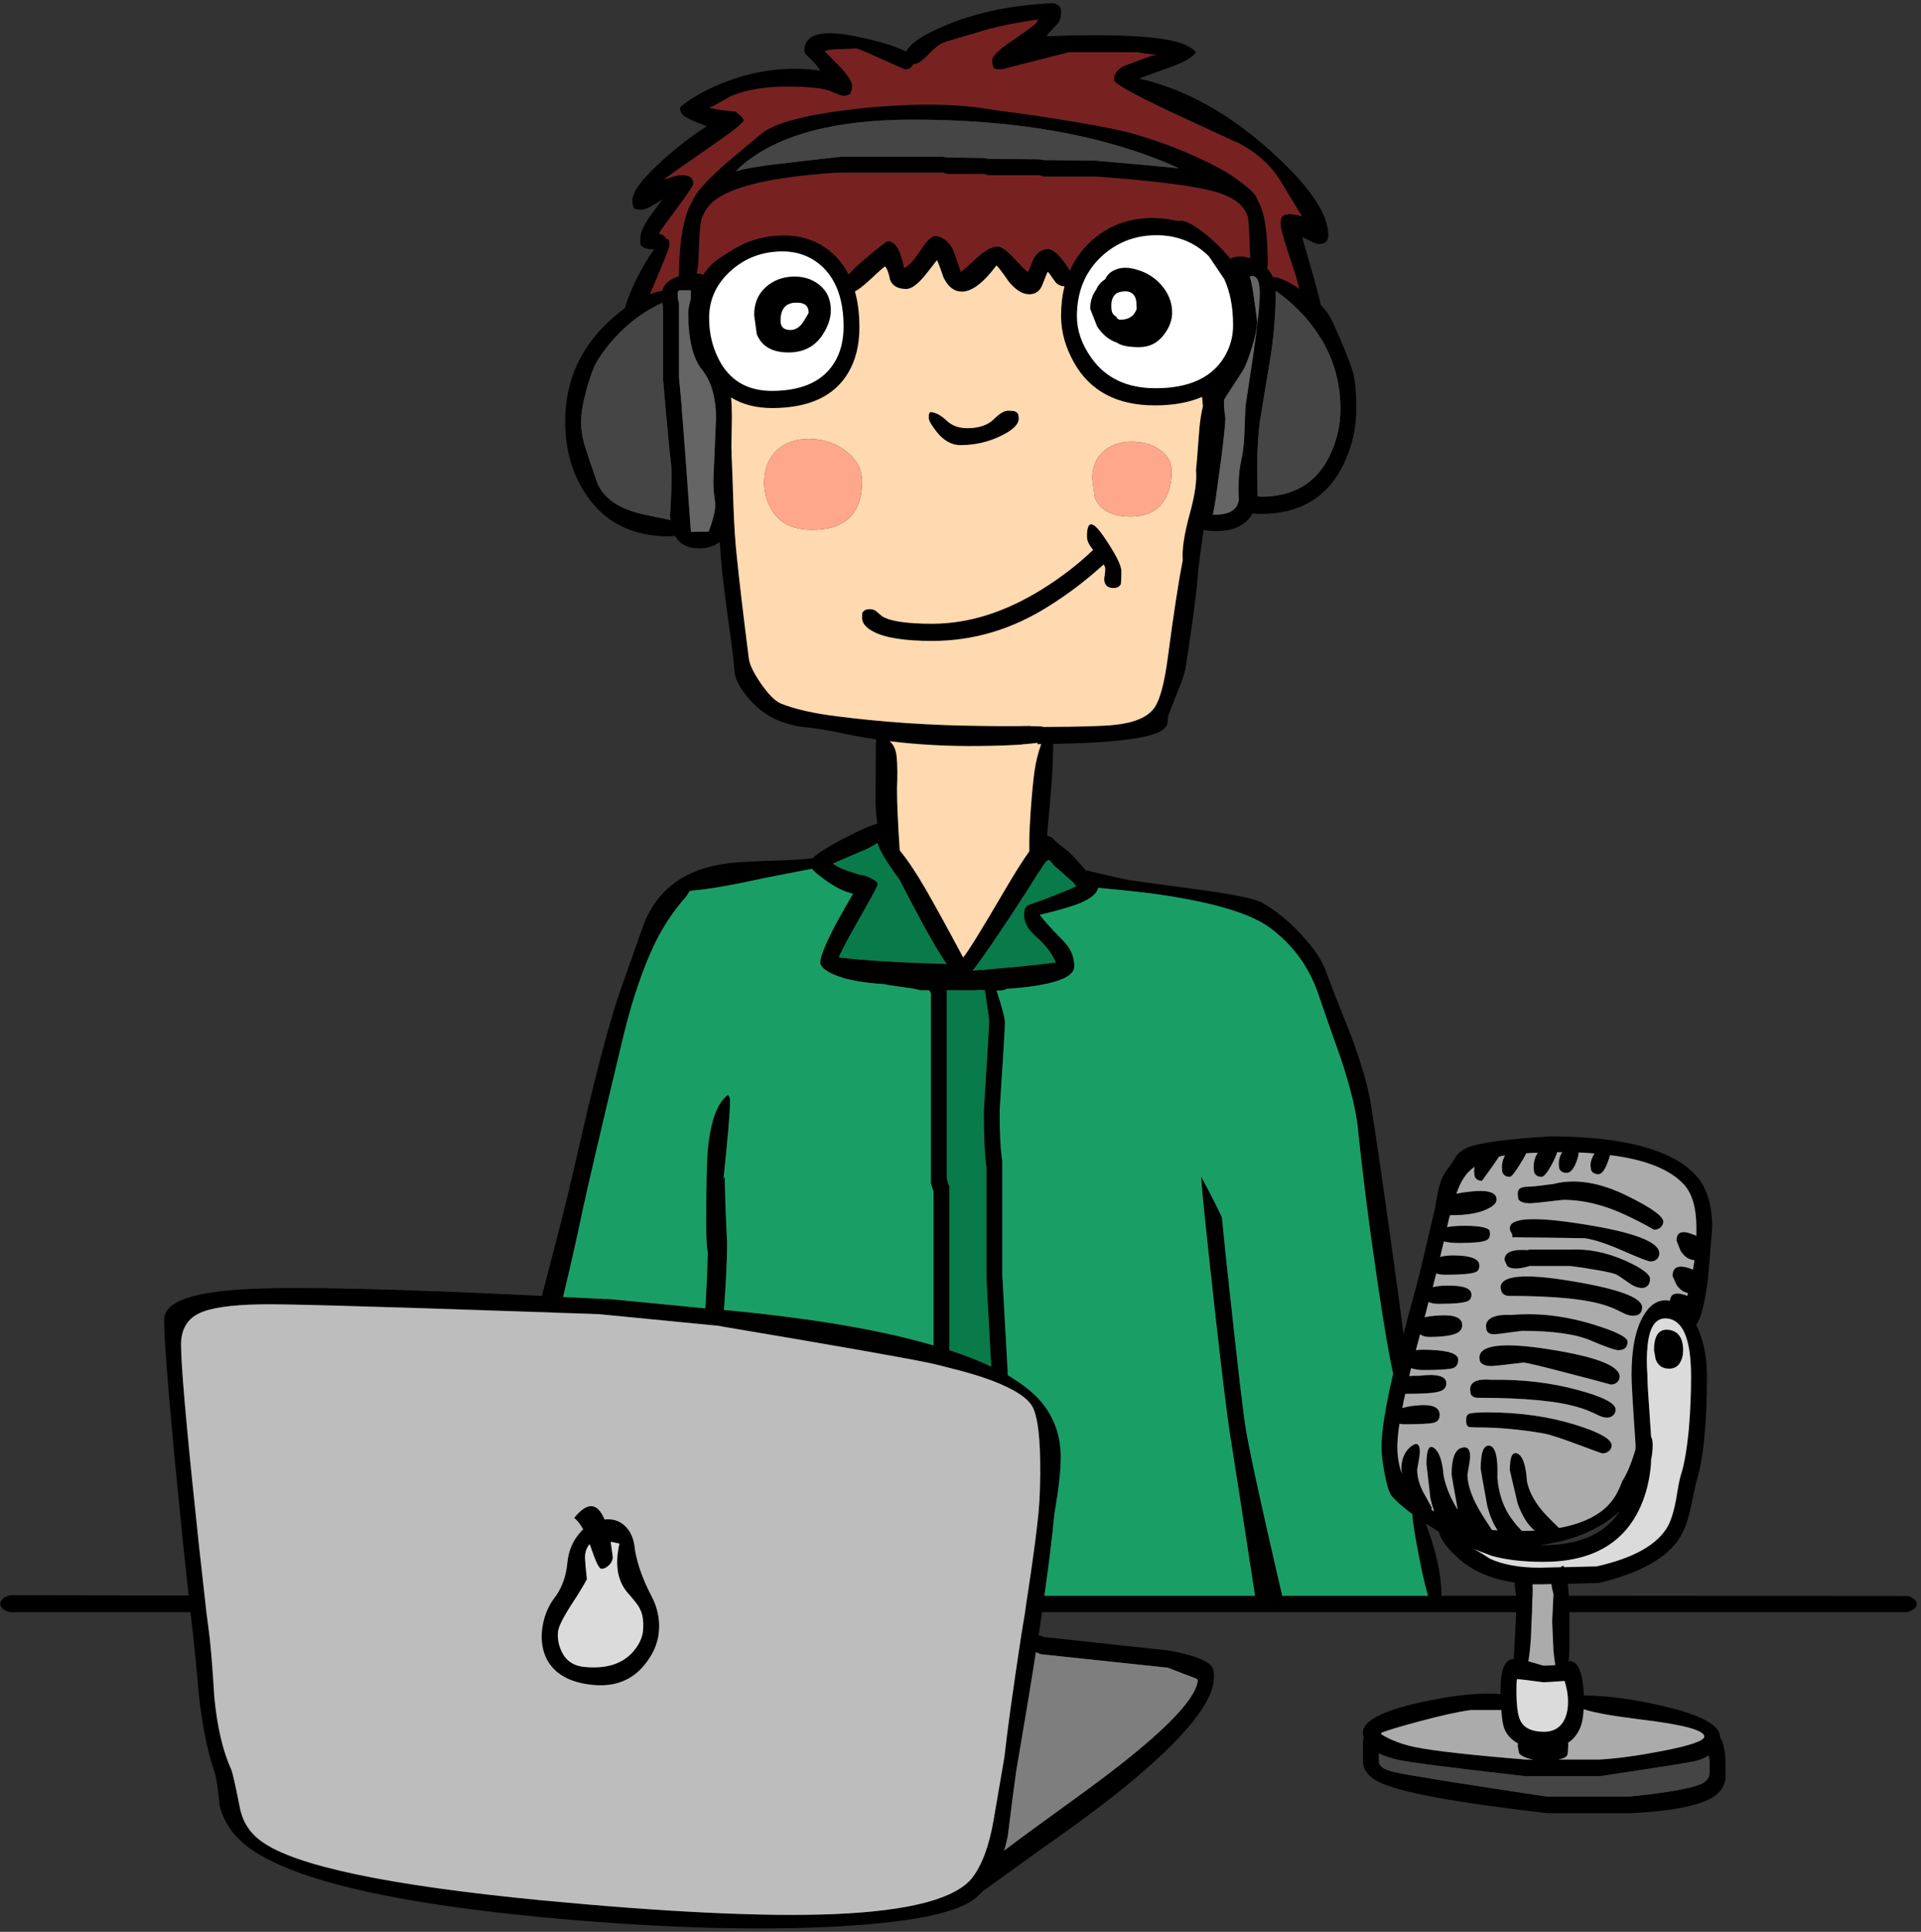 <?xml version="1.0" encoding="UTF-8"?>
<svg width="363px" height="365px" viewBox="0 0 363 365" version="1.1" xmlns="http://www.w3.org/2000/svg" xmlns:xlink="http://www.w3.org/1999/xlink">
    <rect x="0" y="0" width="363" height="365" fill="#333333" stroke="none"/>
    <!-- Generator: Sketch 43.2 (39069) - http://www.bohemiancoding.com/sketch -->
    <title>podcast</title>
    <desc>Created with Sketch.</desc>
    <defs></defs>
    <g id="Page-1" stroke="none" stroke-width="1" fill="none" fill-rule="evenodd">
        <g id="podcast">
            <path d="M236.2,47.5 C236.2,47.967 236.233,48.4 236.3,48.8 C235.167,48.433 234.151,48.367 233.25,48.6 C232.95,48.666 232.7,48.767 232.5,48.9 C230.5,46.5 228.4,44.55 226.2,43.05 C225.433,42.55 224.766,42.183 224.2,41.95 C223.5,41.683 222.983,41.633 222.65,41.8 C221.25,41.433 219.783,41.234 218.25,41.2 C213.45,41.1 209.384,42.6 206.05,45.7 C204.384,47.266 203.083,49.083 202.151,51.15 C200.517,48.45 199.134,47.1 198.001,47.1 C196.868,47.1 195.968,47.717 195.301,48.95 C194.768,50.317 194.418,51.133 194.251,51.4 C193.984,51.3 193.101,50.433 191.601,48.8 C190.235,47.334 189.202,46.6 188.501,46.6 C187.468,46.6 186.218,47.267 184.751,48.6 C182.885,50.333 181.817,51.267 181.551,51.4 C180.985,49.633 180.534,48.334 180.201,47.5 C179.601,45.967 178.534,45 177.001,44.6 C176.268,44.433 175.284,45.283 174.051,47.15 C172.684,49.25 171.601,50.417 170.801,50.65 C170.634,49.65 170.401,48.75 170.101,47.95 C169.534,46.383 168.751,45.6 167.751,45.6 C167.518,45.6 166.118,46.683 163.551,48.85 C162.085,50.083 161.018,51.1 160.351,51.9 C159.618,50.433 158.667,49.15 157.501,48.05 C154.634,45.383 151.034,44.217 146.701,44.55 C144.834,44.683 143.101,45.067 141.501,45.7 C141.534,45.666 141.568,45.633 141.601,45.6 C139.667,46.467 138.101,47.333 136.901,48.2 C135.168,49.2 133.851,50.416 132.951,51.85 L132.951,51.9 C132.584,51.767 132.151,51.7 131.651,51.7 C131.784,51.133 131.884,50.467 131.951,49.7 C132.084,46.1 132.201,43.817 132.301,42.85 C132.568,40.25 133.968,38.267 136.501,36.9 C140.434,34.733 147.668,33.3 158.201,32.6 L178.151,32.6 L179.051,32.85 L185.902,32.85 L186.801,33.1 L196.402,33.1 L197.301,33.35 L207.152,33.35 C218.285,34.15 225.818,35.117 229.752,36.25 C233.118,37.217 235.136,38.783 235.802,40.95 C235.934,41.417 236.066,43.6 236.2,47.5 Z M242.05,34.3 C243.05,35.933 244.384,38.133 246.05,40.9 C244.083,40.3 242.817,40.334 242.25,41 C242.083,41.233 242,41.717 242,42.45 C242,43.183 242.833,46.016 244.5,50.95 C244.9,52.15 245.25,53.367 245.55,54.6 C244.884,54.133 244.234,53.733 243.6,53.4 C242.234,52.667 241.201,52.317 240.5,52.35 C240.233,51.717 239.866,51.166 239.4,50.7 C239.5,50.433 239.549,50.166 239.549,49.9 C239.549,45.167 239.166,41.7 238.4,39.5 C238.167,38.833 237.883,38.217 237.549,37.65 C237.449,36.95 236.416,35.867 234.449,34.4 C232.848,33.2 231.383,32.267 230.049,31.6 C225.383,29.133 220.166,27.05 214.4,25.35 C212.366,24.75 208.917,24.033 204.049,23.2 C199.049,22.333 193.749,21.55 188.15,20.85 C181.25,19.55 172.716,19.433 162.549,20.5 C152.682,21.567 146.466,23.15 143.899,25.25 C139.732,28.717 137.282,30.783 136.549,31.45 C133.116,34.55 131.233,36.717 130.899,37.95 C130.532,38.483 130.232,39.083 129.999,39.75 C128.899,42.617 128.332,46.767 128.299,52.2 C126.532,52.733 125.483,53.65 125.149,54.95 C124.882,54.983 124.599,55.033 124.299,55.1 C123.799,55.233 123.299,55.4 122.799,55.6 C123.099,54.9 123.416,54.15 123.749,53.35 C125.582,49.083 126.499,46.717 126.499,46.25 C126.499,45.45 126.299,45.083 125.899,45.15 C125.766,44.883 125.566,44.65 125.299,44.45 C124.799,44.283 124.549,44.166 124.549,44.1 C124.549,43.933 125.632,42.4 127.799,39.5 C129.932,36.633 130.999,35.05 130.999,34.75 C130.999,34.35 130.932,34.05 130.799,33.85 C130.499,33.35 129.816,33.1 128.749,33.1 C128.282,33.1 127.682,33.233 126.949,33.5 C126.182,33.767 125.699,33.9 125.499,33.9 L125.549,33.85 C126.182,33.317 129.032,31.3 134.099,27.8 C138.366,24.867 140.499,23.183 140.499,22.75 C140.499,22.55 140.332,22.283 139.999,21.95 C139.566,21.583 139.232,21.3 138.999,21.1 C137.366,20.967 135.699,20.733 133.999,20.4 C134.432,20.233 135.799,19.483 138.099,18.15 C140.999,16.95 144.516,16.35 148.649,16.35 C152.849,16.35 155.632,16.65 156.999,17.25 C158.366,17.817 159.116,18.1 159.249,18.1 C159.749,18.1 160.132,18.033 160.399,17.9 L160.749,17.65 C160.749,17.45 160.799,17.267 160.899,17.1 C160.966,16.967 160.999,16.666 160.999,16.2 C160.999,15.467 160.282,14.317 158.849,12.75 C157.216,11.117 156.199,10.083 155.799,9.65 L156.999,9.35 L161.799,9.15 C162.066,9.15 163.666,9.817 166.599,11.15 C169.499,12.45 170.966,13.1 170.999,13.1 C171.732,13.1 172.249,12.783 172.549,12.15 C172.549,12.117 172.566,12.1 172.599,12.1 L172.749,12.1 C173.382,12.1 174.266,11.5 175.399,10.3 C176.632,8.967 177.766,8.15 178.799,7.85 C184.133,6.283 186.832,5.483 186.9,5.45 C189.466,4.783 192.583,4.183 196.25,3.65 L195.8,4.35 C195.533,4.717 194,5.85 191.2,7.75 C188.733,9.417 187.5,10.617 187.5,11.35 C187.5,11.85 187.55,12.2 187.65,12.4 C187.716,12.633 187.75,12.783 187.75,12.85 L188.05,13 C188.317,13.067 188.717,13.1 189.25,13.1 L202,9.85 L215.05,9.85 C215.684,10.017 216.85,10.183 218.55,10.35 L217.5,10.6 C214.3,11.767 212.583,12.4 212.35,12.5 C211.117,13.133 210.5,14 210.5,15.1 C210.5,15.733 214.1,17.75 221.3,21.15 C225,22.883 229.333,24.883 234.3,27.15 C237.667,28.95 240.25,31.333 242.05,34.3 Z" id="Shape" fill="#782121"></path>
            <path d="M242.05,34.3 C240.25,31.334 237.667,28.95 234.3,27.15 C229.333,24.883 225,22.883 221.3,21.15 C214.1,17.75 210.5,15.733 210.5,15.1 C210.5,14 211.116,13.133 212.35,12.5 C212.583,12.4 214.3,11.767 217.5,10.6 L218.55,10.35 C216.85,10.183 215.684,10.017 215.05,9.85 L202,9.85 L189.25,13.1 C188.717,13.1 188.316,13.067 188.05,13 L187.75,12.85 C187.75,12.783 187.717,12.633 187.65,12.4 C187.549,12.2 187.5,11.85 187.5,11.35 C187.5,10.617 188.733,9.416 191.2,7.75 C194,5.85 195.533,4.717 195.8,4.35 L196.25,3.65 C192.583,4.183 189.467,4.783 186.9,5.45 C186.833,5.483 184.133,6.283 178.799,7.85 C177.766,8.15 176.632,8.967 175.399,10.3 C174.266,11.5 173.382,12.1 172.749,12.1 L172.599,12.1 C172.566,12.1 172.549,12.117 172.549,12.15 C172.249,12.783 171.733,13.1 170.999,13.1 C170.966,13.1 169.499,12.45 166.599,11.15 C163.665,9.817 162.066,9.15 161.799,9.15 L156.999,9.35 L155.799,9.65 C156.199,10.084 157.216,11.117 158.849,12.75 C160.282,14.317 160.999,15.467 160.999,16.2 C160.999,16.666 160.966,16.967 160.899,17.1 C160.799,17.267 160.749,17.45 160.749,17.65 L160.399,17.9 C160.132,18.033 159.749,18.1 159.249,18.1 C159.116,18.1 158.366,17.817 156.999,17.25 C155.632,16.65 152.849,16.35 148.649,16.35 C144.516,16.35 140.999,16.95 138.099,18.15 C135.799,19.483 134.432,20.233 133.999,20.4 C135.699,20.733 137.366,20.967 138.999,21.1 C139.232,21.3 139.566,21.583 139.999,21.95 C140.332,22.283 140.499,22.55 140.499,22.75 C140.499,23.183 138.366,24.867 134.099,27.8 C129.032,31.3 126.182,33.317 125.549,33.85 L125.499,33.9 C125.699,33.9 126.182,33.767 126.949,33.5 C127.682,33.233 128.282,33.1 128.749,33.1 C129.816,33.1 130.499,33.35 130.799,33.85 C130.932,34.05 130.999,34.35 130.999,34.75 C130.999,35.05 129.932,36.633 127.799,39.5 C125.632,42.4 124.549,43.933 124.549,44.1 C124.549,44.166 124.799,44.283 125.299,44.45 C125.566,44.65 125.766,44.883 125.899,45.15 C126.299,45.084 126.499,45.45 126.499,46.25 C126.499,46.717 125.582,49.083 123.749,53.35 C123.416,54.15 123.099,54.9 122.799,55.6 C123.299,55.4 123.799,55.233 124.299,55.1 C124.599,55.033 124.882,54.983 125.149,54.95 C125.482,53.65 126.532,52.733 128.299,52.2 C128.333,46.766 128.899,42.617 129.999,39.75 C130.232,39.083 130.532,38.483 130.899,37.95 C131.232,36.717 133.116,34.55 136.549,31.45 C137.282,30.783 139.733,28.717 143.899,25.25 C146.466,23.15 152.682,21.567 162.549,20.5 C172.716,19.433 181.249,19.55 188.15,20.85 C193.75,21.55 199.049,22.333 204.049,23.2 C208.916,24.033 212.365,24.75 214.4,25.35 C220.167,27.05 225.383,29.133 230.049,31.6 C231.383,32.267 232.849,33.2 234.449,34.4 C236.416,35.867 237.449,36.95 237.549,37.65 C237.883,38.217 238.166,38.834 238.4,39.5 C239.167,41.7 239.549,45.167 239.549,49.9 C239.549,50.167 239.499,50.433 239.4,50.7 C239.866,51.166 240.233,51.717 240.5,52.35 C241.2,52.317 242.233,52.666 243.6,53.4 C244.234,53.733 244.884,54.133 245.55,54.6 C245.25,53.367 244.901,52.15 244.5,50.95 C242.833,46.016 242,43.183 242,42.45 C242,41.717 242.083,41.233 242.25,41 C242.816,40.333 244.083,40.3 246.05,40.9 C244.384,38.133 243.05,35.933 242.05,34.3 Z M236.2,47.5 C236.066,43.6 235.933,41.417 235.8,40.95 C235.134,38.783 233.116,37.217 229.75,36.25 C225.816,35.117 218.283,34.15 207.15,33.35 L197.3,33.35 L196.4,33.1 L186.8,33.1 L185.901,32.85 L179.05,32.85 L178.15,32.6 L158.2,32.6 C147.666,33.3 140.433,34.733 136.5,36.9 C133.967,38.267 132.567,40.25 132.3,42.85 C132.2,43.817 132.084,46.1 131.95,49.7 C131.883,50.467 131.783,51.133 131.65,51.7 C132.15,51.7 132.584,51.766 132.95,51.9 L132.95,51.85 C133.85,50.416 135.166,49.2 136.9,48.2 C138.1,47.333 139.667,46.467 141.6,45.6 C141.567,45.633 141.533,45.666 141.5,45.7 C143.1,45.067 144.833,44.683 146.7,44.55 C151.033,44.217 154.633,45.383 157.5,48.05 C158.667,49.15 159.617,50.433 160.35,51.9 C161.017,51.1 162.083,50.084 163.55,48.85 C166.117,46.683 167.517,45.6 167.75,45.6 C168.75,45.6 169.533,46.383 170.1,47.95 C170.4,48.75 170.633,49.65 170.8,50.65 C171.6,50.417 172.683,49.25 174.05,47.15 C175.283,45.283 176.267,44.433 177,44.6 C178.533,45 179.6,45.967 180.2,47.5 C180.533,48.333 180.983,49.633 181.55,51.4 C181.817,51.267 182.884,50.334 184.75,48.6 C186.217,47.267 187.467,46.6 188.5,46.6 C189.2,46.6 190.233,47.333 191.6,48.8 C193.1,50.433 193.984,51.3 194.25,51.4 C194.417,51.133 194.767,50.317 195.3,48.95 C195.967,47.717 196.866,47.1 198,47.1 C199.134,47.1 200.517,48.45 202.15,51.15 C203.083,49.084 204.383,47.267 206.049,45.7 C209.383,42.6 213.449,41.1 218.249,41.2 C219.782,41.233 221.249,41.433 222.649,41.8 C222.982,41.633 223.499,41.683 224.199,41.95 C224.765,42.183 225.432,42.55 226.199,43.05 C228.399,44.55 230.499,46.5 232.499,48.9 C232.699,48.767 232.949,48.667 233.249,48.6 C234.149,48.367 235.166,48.433 236.299,48.8 C236.233,48.4 236.2,47.967 236.2,47.5 Z M236.15,52.25 C236.516,53.15 236.983,55.983 237.549,60.75 C237.549,61.883 237.216,63.533 236.549,65.7 C235.916,67.766 235.332,69.233 234.799,70.1 C232.499,73.633 231.349,75.416 231.349,75.45 C231.216,75.883 231.283,77.1 231.549,79.1 C231.549,80.067 231.249,82.883 230.65,87.55 C230.616,87.75 230.583,87.967 230.549,88.2 C230.216,90.666 229.949,92.633 229.749,94.1 C229.516,95.6 229.332,96.6 229.199,97.1 L229.149,97.2 C229.149,97.233 229.282,97.25 229.548,97.25 C232.348,97.25 233.864,96.3 234.098,94.4 C233.998,92.433 234.032,90.65 234.199,89.05 C234.299,88.317 234.416,87.617 234.549,86.95 C234.749,86.083 234.916,85.033 235.049,83.8 C235.082,83.2 235.115,82.533 235.15,81.8 C235.25,78.767 235.333,76.984 235.4,76.45 C235.966,72.617 236.466,69.3 236.9,66.5 C237.667,61.133 238.049,57.45 238.049,55.45 C238.05,52.883 237.417,51.817 236.15,52.25 Z M247.75,45.6 C247.05,45.2 246.483,44.95 246.05,44.85 C248.017,51.517 249.116,55.433 249.35,56.6 C249.417,56.9 249.484,57.233 249.55,57.6 C250.184,58.233 250.75,58.95 251.25,59.75 C251.65,60.45 252.217,61.65 252.95,63.35 C254.516,66.983 255.45,69.433 255.75,70.7 C256.116,72.166 256.3,74.35 256.3,77.25 C256.3,80.883 255.484,84.4 253.85,87.8 C250.784,94 245.6,97.1 238.3,97.1 C237.667,97.1 237.134,97.067 236.7,97 C235.467,99.233 233.167,100.35 229.8,100.35 C228.833,100.35 228.05,100.267 227.45,100.1 C226.816,104.4 226.433,107.416 226.3,109.15 C226.067,112.317 225.3,118.067 224,126.4 C223.833,127.267 223.366,128.65 222.6,130.55 C221.634,132.917 221.034,134.433 220.8,135.1 C220.7,135.433 220.634,135.983 220.6,136.75 C220.367,137.483 219.651,138.083 218.451,138.55 C215.484,139.717 209.001,140.383 199.001,140.55 L199.001,140.85 C199.001,143.95 198.784,147.767 198.351,152.3 C198.152,154.433 197.985,156.3 197.851,157.9 C198.152,157.967 198.518,158.117 198.952,158.35 C199.152,158.65 199.469,158.983 199.902,159.35 C200.368,159.717 201.018,160.217 201.851,160.85 C202.218,161.217 202.551,161.55 202.851,161.85 C203.618,162.65 204.385,163.517 205.152,164.45 C205.252,164.45 205.351,164.467 205.452,164.5 C210.219,165.633 213.002,166.25 213.802,166.35 C216.102,166.683 220.752,167.317 227.752,168.25 C233.818,169.117 237.419,169.9 238.552,170.6 C241.186,172.1 243.686,174.15 246.052,176.75 C248.252,179.15 249.702,181.283 250.403,183.15 C251.369,185.75 253.003,189.933 255.302,195.7 C257.236,200.866 258.486,205.183 259.052,208.65 C260.153,215.683 261.403,224.25 262.802,234.349 C263.868,241.849 264.669,247.766 265.202,252.099 C265.802,249.766 266.585,246.849 267.552,243.349 C268.052,241.516 268.653,239.066 269.352,235.999 L271.153,228.349 C271.42,226.749 271.653,225.499 271.852,224.599 C272.219,223.033 272.786,221.783 273.552,220.849 C274.019,220.283 274.519,219.533 275.052,218.599 C275.585,217.866 276.285,217.299 277.153,216.9 C279.286,215.933 284.586,215.2 293.052,214.7 C306.585,214.766 315.618,217.116 320.153,221.75 C322.42,224.05 323.552,227.434 323.552,231.9 C323.552,232.033 323.285,235.25 322.752,241.549 C322.152,246.249 321.402,249.166 320.502,250.299 C321.868,252.999 322.552,256.266 322.552,260.099 C322.552,269.166 321.852,275.916 320.452,280.349 C320.419,280.45 320.068,282.082 319.402,285.249 C318.935,287.315 318.301,289.032 317.502,290.399 C315.102,294.332 309.952,297.232 302.052,299.098 L296.252,299.248 C296.285,299.548 296.318,299.882 296.352,300.248 C296.386,300.648 296.419,301.064 296.453,301.498 L360.628,301.548 C361.678,301.962 362.203,302.462 362.203,303.048 C362.203,303.696 361.611,304.213 360.428,304.598 L296.55,304.598 L296.55,306.748 L296.55,312.048 C296.517,312.715 296.467,313.331 296.401,313.899 C296.467,313.865 296.517,313.848 296.55,313.848 C297.817,313.848 298.651,315.115 299.05,317.649 C299.184,318.548 299.267,319.449 299.3,320.348 L299.401,320.348 C303.567,320.348 308.534,321.015 314.3,322.348 C321.467,324.015 325.05,325.982 325.05,328.248 L325.05,328.348 C325.384,328.782 325.634,329.449 325.8,330.348 C325.967,331.282 326.05,332.199 326.05,333.098 L326.05,336.098 C325.884,337.232 325.366,338.182 324.5,338.949 C322.167,340.982 316.6,342.199 307.8,342.598 L292.55,342.598 C275.083,340.598 264.434,338.632 260.6,336.699 C258.867,335.832 257.867,334.749 257.6,333.449 C257.567,333.348 257.55,331.982 257.55,329.348 C257.55,328.949 257.6,328.598 257.7,328.298 C257.599,327.998 257.55,327.682 257.55,327.348 C257.55,324.815 262.35,322.682 271.95,320.949 C275.783,320.249 279.066,319.932 281.8,319.999 C282.467,319.999 283.05,320.032 283.55,320.099 L283.55,319.099 C283.55,315.4 284.384,313.516 286.05,313.45 C286.25,309.849 286.401,306.9 286.5,304.599 L196.9,304.599 C196.7,306.033 196.483,307.499 196.25,308.999 C196.55,309.032 196.884,309.133 197.25,309.299 L220.85,311.849 C225.117,312.616 227.784,313.566 228.85,314.7 C229.317,315.2 229.484,316.134 229.35,317.5 C228.884,322.434 222.55,329.733 210.35,339.4 C206.517,342.4 201.734,345.9 196,349.9 C189.8,354.366 186.434,356.799 185.9,357.2 L185.849,357.15 C185.483,357.549 185.082,357.95 184.65,358.349 C181.383,361.45 171.85,363.366 156.049,364.099 C140.349,364.766 122.333,364.133 101.999,362.2 C72.932,359.4 54.432,354.9 46.499,348.7 C43.832,346.533 42.166,344 41.499,341.099 C41.232,338.033 40.899,335.9 40.499,334.7 C39.166,330.733 38.199,325.967 37.599,320.4 C37.032,314 36.549,309.183 36.149,305.95 C36.083,305.516 36.032,305.066 35.999,304.599 L1.875,304.599 C1.764,304.568 1.655,304.542 1.55,304.525 C0.55,304.181 0.05,303.656 0.05,302.95 C0.05,302.661 0.275,302.311 0.725,301.9 L1.475,301.5 C1.647,301.478 1.83,301.444 2.025,301.4 L35.65,301.45 C34.85,294.25 33.967,285.634 33,275.599 C31.533,259.832 30.883,250.966 31.05,248.999 C31.35,245.865 36.667,244.049 47,243.549 C56.533,243.082 75,243.516 102.4,244.849 C105.167,234.249 106.767,228.016 107.2,226.15 C108.967,218.65 110.283,213 111.15,209.2 C112.75,202.533 114.217,196.933 115.55,192.4 C116.15,190.266 117.067,187.5 118.3,184.099 C120.133,178.932 121.133,176.099 121.3,175.599 C123.767,168.299 129.217,164.132 137.65,163.099 C139.05,162.899 142.5,162.716 148,162.549 C150.133,162.483 151.983,162.349 153.55,162.149 C154.617,161.116 156.984,159.666 160.65,157.799 C162.817,156.699 164.533,155.966 165.8,155.599 C165.633,154.532 165.517,153.382 165.45,152.149 C165.483,146.882 165.5,142.999 165.5,140.499 L165.55,139.699 C163.084,139.332 160.65,138.882 158.25,138.349 C156.383,137.949 154.2,137.616 151.7,137.349 C150.233,137.182 148.666,136.766 147,136.099 C144.833,135.199 142.917,133.732 141.25,131.699 C139.717,129.866 138.9,128.249 138.8,126.849 C138.633,124.749 138.25,121.632 137.65,117.499 C137.05,112.966 136.667,109.932 136.5,108.399 C136.367,107.032 136.2,105.032 136,102.399 C135,103.199 133.683,103.599 132.05,103.599 C129.917,103.599 128.417,102.799 127.55,101.199 C127.283,101.299 126.95,101.349 126.55,101.349 C119.584,101.349 114.35,98.766 110.85,93.599 C108.15,89.665 106.8,85.016 106.8,79.649 C106.8,71.249 110.267,64.333 117.2,58.899 C117.5,58.666 117.783,58.449 118.05,58.249 C118.85,55.649 120.084,52.899 121.75,49.999 C122.417,48.832 123.05,47.866 123.65,47.099 L123.5,47.099 C122.067,47.099 121.233,46.766 121,46.099 L121,44.949 C121,44.082 121.5,42.882 122.5,41.349 C122.7,41.049 123.55,39.882 125.05,37.849 L125.3,37.599 C124.1,38.366 123.3,38.849 122.9,39.049 C122.267,39.416 121.717,39.599 121.25,39.599 C120.717,39.599 120.317,39.566 120.05,39.499 L119.75,39.349 C119.75,39.282 119.717,39.132 119.65,38.899 C119.55,38.699 119.5,38.349 119.5,37.849 C119.5,36.282 121.25,33.899 124.75,30.699 C127.483,28.165 130.417,25.882 133.55,23.849 C131.883,23.216 130.734,22.732 130.1,22.399 C129.033,21.899 128.5,21.249 128.5,20.449 C128.5,20.216 129.183,19.649 130.55,18.749 C132.183,17.682 134.05,16.716 136.15,15.849 C142.417,13.282 148.717,12.449 155.05,13.349 C154.283,12.249 153.5,11.366 152.7,10.699 C152.233,10.299 152,9.932 152,9.599 C152,6.432 155.267,5.532 161.8,6.899 C166.067,7.766 169.217,8.716 171.25,9.749 C171.983,8.182 174.5,6.516 178.8,4.749 C184.634,2.316 191.366,0.932 199,0.599 C199.733,0.732 200.2,1.049 200.4,1.549 C200.466,1.682 200.5,1.983 200.5,2.449 C200.5,3.216 200.316,3.849 199.95,4.349 C199.283,5.082 198.65,5.766 198.05,6.399 L197.8,6.849 C208.3,6.449 215.866,6.665 220.5,7.499 C223.267,7.999 225.1,8.782 226,9.849 C225.5,10.749 223.917,11.682 221.25,12.649 C217.517,13.982 215.517,14.716 215.25,14.849 C223.717,16.749 231.934,21.249 239.9,28.349 C247.299,34.949 251,40.316 251,44.449 C251,45.549 250.417,46.099 249.25,46.099 C248.816,46.1 248.316,45.933 247.75,45.6 Z M241.05,54.95 L241.05,55.35 C241.05,58.883 240.783,62.55 240.25,66.35 C240.184,66.85 239.533,70.8 238.3,78.2 C237.967,80.033 237.75,82.15 237.651,84.55 C237.55,86.55 237.534,88.734 237.6,91.1 C237.6,91.9 237.617,92.733 237.651,93.6 L237.651,93.8 C237.85,93.8 238.067,93.817 238.3,93.85 C244.467,93.85 248.8,91.25 251.3,86.05 C252.634,83.25 253.3,80.334 253.3,77.3 C253.3,72.7 252.2,68.467 250,64.6 C249.033,62.967 247.9,61.383 246.6,59.85 C246.5,59.75 246.401,59.65 246.3,59.55 C244.833,57.95 243.234,56.517 241.5,55.25 C241.333,55.15 241.184,55.05 241.05,54.95 Z M233,61.35 C233,58.05 232.45,55.183 231.35,52.75 C230.517,51.517 229.583,50.133 228.55,48.6 C228.517,48.533 228.467,48.467 228.401,48.4 C225.668,45.7 222.284,44.383 218.251,44.45 C214.317,44.516 210.935,45.867 208.101,48.5 C205.035,51.4 203.501,55.15 203.501,59.75 C203.501,62.45 204.418,65.083 206.251,67.65 C208.951,71.45 212.984,73.35 218.351,73.35 C224.551,73.35 228.851,71.433 231.251,67.6 C232.45,65.667 233.033,63.583 233,61.35 Z M319.95,233.25 C320.15,233.316 320.349,233.4 320.55,233.5 L320.55,231.85 C320.55,228.25 319.783,225.583 318.25,223.85 C315.616,220.951 310.95,219.083 304.25,218.25 C303.55,220.65 302.816,221.85 302.05,221.85 C301.35,221.85 300.884,221.583 300.651,221.05 C300.584,220.517 300.55,220.234 300.55,220.2 C300.55,219.467 300.8,218.717 301.3,217.95 C300.333,217.849 299.333,217.783 298.3,217.75 L298.3,217.8 C298.3,218.3 298.116,218.984 297.75,219.85 C297.25,221.017 296.684,221.6 296.05,221.6 C295.35,221.6 294.884,221.333 294.651,220.8 C294.584,220.267 294.55,219.984 294.55,219.95 C294.55,219.116 294.767,218.366 295.2,217.7 L295.099,217.7 L294.249,217.7 C294.115,218.2 293.766,219 293.199,220.099 C292.365,221.599 291.732,222.349 291.299,222.349 C290.599,222.349 290.133,222.066 289.9,221.499 L289.799,220.599 C289.799,219.499 290.066,218.566 290.599,217.799 C289.832,217.799 289.099,217.832 288.4,217.9 C288.2,218.366 287.783,219.099 287.15,220.099 C286.216,221.599 285.599,222.349 285.299,222.349 C284.599,222.349 284.133,222.066 283.9,221.499 L283.799,220.599 C283.799,219.766 283.999,218.999 284.4,218.299 C283.966,218.365 283.583,218.449 283.25,218.549 C282.65,219.483 281.583,220.999 280.05,223.099 C279.35,223.099 278.884,222.816 278.651,222.249 L278.55,221.349 C278.55,221.049 278.583,220.749 278.651,220.45 C277.784,221.05 277.084,221.783 276.55,222.65 C276.083,223.349 275.634,224.316 275.2,225.549 C275.9,225.383 276.733,225.249 277.7,225.15 C281.099,224.75 282.8,225.25 282.8,226.65 C282.8,227.316 282.167,227.933 280.901,228.5 C279.334,229.233 277.134,229.6 274.3,229.6 L274,229.6 C273.866,230.034 273.75,230.484 273.65,230.951 C273.583,231.251 273.516,231.551 273.45,231.85 C274.25,231.684 275.366,231.6 276.8,231.6 C279.167,231.6 280.667,231.833 281.3,232.3 C281.467,232.401 281.55,232.667 281.55,233.1 C281.55,233.734 281.317,234.151 280.85,234.35 C280.083,234.684 278.401,234.85 275.8,234.85 C274.5,234.85 273.517,234.75 272.85,234.55 C272.583,235.583 272.35,236.567 272.151,237.5 C272.85,237.267 273.817,237.167 275.05,237.2 C278.05,237.266 279.55,237.9 279.55,239.099 C279.55,239.733 279.317,240.15 278.85,240.349 C278.017,240.683 276.117,240.849 273.151,240.849 C272.418,240.849 271.834,240.766 271.401,240.599 C271.134,241.599 270.918,242.466 270.751,243.2 C271.451,243 272.385,242.9 273.551,242.9 C276.551,242.866 278.051,243.433 278.051,244.599 C278.051,245.233 277.801,245.65 277.301,245.849 C276.501,246.183 274.701,246.349 271.902,246.349 C271.068,246.349 270.419,246.233 269.952,245.999 C269.685,246.999 269.435,247.966 269.202,248.899 C269.868,248.732 270.735,248.615 271.802,248.548 C274.802,248.348 276.302,248.948 276.302,250.348 C276.302,250.982 276.019,251.465 275.452,251.798 C274.485,252.331 272.685,252.598 270.052,252.598 C269.352,252.598 268.785,252.432 268.352,252.098 C268.052,253.199 267.786,254.199 267.552,255.098 C268.285,254.998 269.202,254.982 270.302,255.048 C273.802,255.182 275.552,255.798 275.552,256.899 C275.552,257.732 275.219,258.265 274.552,258.499 C273.819,258.732 271.986,258.849 269.052,258.849 C268.085,258.849 267.285,258.733 266.653,258.499 C266.519,258.999 266.403,259.499 266.302,259.999 C266.802,259.933 267.386,259.916 268.052,259.949 C271.552,259.515 273.302,259.982 273.302,261.348 C273.302,262.182 272.802,262.715 271.802,262.949 C270.835,263.216 268.785,263.348 265.653,263.348 L265.552,263.348 C265.319,264.282 265.136,265.182 265.002,266.048 C265.669,265.815 266.568,265.649 267.702,265.548 C270.601,265.248 272.052,265.848 272.052,267.348 C272.052,268.115 271.686,268.598 270.952,268.798 C270.185,268.998 268.335,269.098 265.402,269.098 C265.035,269.098 264.718,269.065 264.452,268.998 C264.185,270.765 264.052,272.215 264.052,273.348 C264.052,275.182 264.335,276.882 264.903,278.449 L264.8,277.6 C264.8,275.734 265.384,274.317 266.55,273.35 C267.717,272.417 268.3,272.75 268.3,274.35 C268.3,274.784 268.134,275.884 267.8,277.651 C267.8,279.184 268.267,280.767 269.2,282.401 C270.099,284.001 270.55,284.817 270.55,284.85 C270.55,284.984 270.533,285.117 270.5,285.25 C270.667,285.35 270.833,285.45 271,285.55 C270.733,284.817 270.5,284 270.3,283.1 L269.55,276.6 C269.55,273.901 270.033,272.901 271,273.6 C271.967,274.3 272.566,276.05 272.8,278.85 C273.2,280.85 274.033,282.901 275.3,285 C275.333,285.066 275.384,285.134 275.45,285.2 C274.683,280.9 274.3,278.7 274.3,278.599 C274.3,275.7 274.884,274.033 276.05,273.599 C277.217,273.166 277.8,273.716 277.8,275.249 C277.8,275.649 277.634,276.766 277.3,278.599 C277.3,280.733 278.267,283.332 280.2,286.4 C280.766,287.299 281.349,288.2 281.95,289.099 C282.283,289.099 282.634,289.116 283,289.15 C282.233,288.049 281.583,286.533 281.05,284.599 C280.217,280.033 279.8,277.666 279.8,277.499 C279.8,274.433 280.35,272.982 281.45,273.149 C282.583,273.315 283.083,275.298 282.95,279.098 C283.183,282.265 284.116,284.932 285.75,287.098 C286.384,287.965 287,288.682 287.6,289.248 C288.434,289.248 289.234,289.231 290,289.198 C288.733,288.165 287.667,286.481 286.8,284.148 C285.8,279.948 285.3,277.814 285.3,277.748 C285.3,275.248 285.783,274.215 286.75,274.648 C287.75,275.081 288.35,276.847 288.55,279.948 C289.017,282.081 290.2,284.165 292.1,286.198 C293,287.132 293.833,287.965 294.6,288.698 C298.3,288.031 301.167,286.814 303.201,285.048 C304.234,284.149 305.051,283.098 305.651,281.899 C305.984,281.265 306.284,280.582 306.55,279.848 C307.417,278.482 308.2,276.649 308.901,274.348 C308.934,274.215 308.984,274.081 309.05,273.949 L309.05,272.749 C308.55,265.549 308.3,261.249 308.3,259.849 C308.3,254.883 309.05,251.133 310.55,248.599 C311.85,246.366 313.484,245.416 315.45,245.749 C315.483,245.749 315.516,245.766 315.55,245.799 C315.651,244.566 316.45,244.15 317.95,244.549 C318.283,244.615 318.583,244.716 318.849,244.849 C318.883,244.683 318.916,244.499 318.95,244.299 C318.083,244.133 317.366,243.615 316.8,242.749 L316.05,241.099 C316.05,239.533 316.967,238.999 318.8,239.499 C319.234,239.599 319.6,239.732 319.901,239.899 C320.001,239.298 320.1,238.699 320.201,238.098 C319.135,238.032 318.251,237.432 317.551,236.298 C317.051,235.065 316.801,234.432 316.801,234.399 C316.8,232.767 317.85,232.384 319.95,233.25 Z M312.55,232.35 C310.95,231.417 309.151,230.484 307.151,229.55 C303.117,227.651 299.184,226.7 295.35,226.7 C291.651,227.134 289.583,227.349 289.151,227.349 C287.951,227.349 287.201,227.082 286.901,226.549 C286.834,226.016 286.8,225.733 286.8,225.699 C286.8,225.133 286.917,224.765 287.151,224.598 C287.484,224.331 288.134,224.199 289.1,224.199 C289.534,224.199 291.017,224.032 293.55,223.699 C297.651,222.633 302.3,223.383 307.5,225.949 C312.033,228.182 314.3,229.799 314.3,230.799 C314.3,231.166 314.167,231.499 313.901,231.799 C313.566,232.167 313.116,232.35 312.55,232.35 Z M311.9,238.35 C311.5,238.35 309.816,237.701 306.849,236.401 C303.683,235.001 301.216,234.184 299.45,233.951 L293.05,233.85 C288.45,233.817 286,233.784 285.7,233.75 C285.866,233.583 285.816,233.283 285.55,232.85 C285.384,232.617 285.3,232.35 285.3,232.05 C285.3,230.05 290.017,229.817 299.45,231.35 C308.849,232.85 313.55,234.667 313.55,236.8 C313.55,237.167 313.434,237.5 313.2,237.8 C312.866,238.167 312.434,238.35 311.9,238.35 Z M311.35,254.1 C311.151,255.833 311.134,257.75 311.3,259.85 C311.3,261.05 311.434,263.434 311.7,267 C311.833,269 311.933,270.5 312,271.5 C312.2,271.767 312.3,272.283 312.3,273.05 C312.3,273.95 312.2,274.866 312,275.8 C312,276.267 311.983,276.651 311.95,276.95 C311.683,279.75 311.05,282.283 310.05,284.55 C306.95,291.583 300.817,295.1 291.651,295.1 C287.817,295.1 284.55,294.717 281.85,293.951 C280.06,293.26 278.877,292.81 278.3,292.6 C278.893,292.829 279.976,293.461 281.55,294.5 C284.017,295.634 287.167,296.2 291,296.2 L294.95,296.099 C295.183,295.766 295.4,295.766 295.599,296.099 L301.7,295.95 C308.833,294.349 313.349,291.766 315.25,288.2 C315.85,287 316.333,285.4 316.7,283.4 C317.099,280.866 317.417,279.266 317.65,278.599 C318.283,276.633 318.783,273.683 319.15,269.749 C319.417,266.482 319.549,263.266 319.549,260.099 C319.549,252.9 317.966,249.233 314.799,249.099 C312.866,249.033 311.717,250.7 311.35,254.1 Z M311.5,242.75 C311.2,243.15 310.8,243.35 310.3,243.35 C309.5,243.35 308.651,243.017 307.75,242.35 C306.483,241.451 305.667,240.917 305.3,240.75 C304.8,240.55 303.6,240.283 301.7,239.95 C299.8,239.616 298.134,239.366 296.7,239.2 L289.05,239.2 C286.95,239.833 285.533,239.833 284.8,239.2 C284.467,238.467 284.3,238.083 284.3,238.05 C284.3,236.583 285.8,235.967 288.8,236.2 L288.8,236.1 L296.8,236.1 C300.167,235.934 303.616,236.634 307.151,238.201 C310.251,239.6 311.8,240.751 311.8,241.651 C311.8,242.05 311.7,242.417 311.5,242.75 Z M312.55,255.1 C312.55,252.333 313.467,251.05 315.3,251.25 C317.134,251.483 318.05,252.783 318.05,255.15 C318.05,255.883 317.917,256.533 317.651,257.099 C317.217,258.099 316.467,258.599 315.401,258.599 C314.134,258.599 313.284,257.999 312.85,256.799 L312.55,255.1 Z M253.45,200.25 C251.384,194.417 249.917,190.217 249.05,187.65 C247.317,182.65 244.317,178.549 240.05,175.35 C236.583,172.75 230,170.7 220.3,169.2 C217.366,168.733 213.1,168.25 207.5,167.75 C207.333,168.75 206.267,169.683 204.3,170.55 C202.734,171.217 200.134,171.984 196.5,172.85 C197.033,173.65 198.55,175.333 201.05,177.9 C202.35,179.233 203,180.8 203,182.6 C203,184.833 198.684,186.25 190.05,186.85 C189.984,186.951 189.884,187.017 189.75,187.05 C189.517,187.116 189.033,187.151 188.3,187.151 C189.366,190.35 189.901,192.367 189.901,193.201 C189.901,194.034 189.567,199.584 188.901,209.85 C188.901,214.217 189.067,217.401 189.401,219.401 L189.401,240.85 L190.451,259.85 C192.85,261.25 194.801,262.75 196.301,264.35 C199.068,267.384 200.451,271.05 200.451,275.35 C200.451,277.85 200.051,281.401 199.251,286 C198.817,290.533 198.185,295.7 197.351,301.5 L237.152,301.5 C234.818,286.3 233.235,276.083 232.402,270.85 C231.702,266.25 230.601,257.1 229.101,243.401 C227.868,232.267 227.152,225.217 226.952,222.251 C228.618,225.351 229.935,227.935 230.902,230.001 C231.268,233.901 231.801,239.001 232.502,245.301 C233.936,258.568 234.902,266.768 235.402,269.902 C236.068,273.935 238.068,283.185 241.402,297.652 C241.702,298.985 242.002,300.268 242.301,301.502 L269.851,301.502 C269.351,299.868 268.818,297.602 268.251,294.702 C267.351,290.136 266.901,287.302 266.901,286.202 L266.901,286.101 C265.267,284.902 263.984,283.785 263.05,282.751 C262.55,282.218 262.083,280.801 261.651,278.501 C261.251,276.435 261.05,274.751 261.05,273.451 C261.05,270.418 261.783,265.784 263.25,259.551 C262.55,256.485 261.634,251.185 260.5,243.652 C258.8,232.252 257.483,221.985 256.55,212.851 C256.184,209.616 255.15,205.417 253.45,200.25 Z M306.55,248 C305.384,247.4 304.434,246.983 303.7,246.75 C300.033,245.483 293.9,244.85 285.3,244.85 C284.467,244.85 283.934,244.55 283.7,243.951 L283.55,243.301 C283.55,240.968 288.017,240.551 296.95,242.051 C305.849,243.518 310.3,245.168 310.3,247.001 C310.3,248.067 309.717,248.601 308.55,248.601 C307.95,248.6 307.283,248.4 306.55,248 Z M307.55,253.5 C307.55,254.566 306.967,255.1 305.8,255.1 C305.2,255.1 303.484,254.5 300.651,253.3 C297.817,252.067 293.467,251.45 287.6,251.45 C284.467,251.884 282.701,252.099 282.3,252.099 C281.6,252.099 281.134,251.849 280.901,251.349 C280.834,250.849 280.8,250.582 280.8,250.549 C280.8,250.016 281.033,249.566 281.5,249.199 C282.3,248.598 283.65,248.348 285.55,248.449 C290.484,248.015 295.55,248.582 300.75,250.149 C305.283,251.517 307.55,252.634 307.55,253.5 Z M281.8,258.1 C280.7,258.1 279.984,257.8 279.651,257.201 L279.55,256.551 C279.55,254.084 283.967,253.551 292.8,254.951 C301.634,256.35 306.05,258.067 306.05,260.1 C306.05,260.5 305.901,260.85 305.6,261.151 C305.267,261.451 304.867,261.6 304.401,261.6 C301.867,260.901 299.284,260.217 296.651,259.55 C291.384,258.151 288.451,257.45 287.85,257.45 C284.217,257.884 282.2,258.1 281.8,258.1 Z M277.9,263.35 C277.833,262.85 277.799,262.583 277.799,262.55 C277.799,261.083 279.133,260.467 281.799,260.7 C287.666,260.599 293.15,261.25 298.249,262.65 C302.949,263.917 305.299,265.15 305.299,266.349 C305.299,266.749 305.15,267.099 304.849,267.4 C304.516,267.7 304.116,267.849 303.65,267.849 C303.116,267.849 302.466,267.65 301.7,267.249 C300.533,266.683 299.5,266.266 298.599,265.999 C294.666,264.732 288.233,264.099 279.299,264.099 C278.6,264.1 278.134,263.85 277.9,263.35 Z M277.45,269.55 C277.183,269.417 277.05,269.017 277.05,268.35 C277.05,267.684 277.217,267.284 277.55,267.151 C277.984,266.951 279.151,266.85 281.05,266.85 C287.184,266.85 292.783,267.651 297.85,269.25 C302.317,270.65 304.55,271.934 304.55,273.1 C304.55,273.5 304.384,273.85 304.05,274.151 C303.717,274.451 303.3,274.6 302.8,274.6 C302.667,274.6 301.1,274.034 298.1,272.901 C294.934,271.734 292.833,271.05 291.8,270.85 C287.366,270.083 283.217,269.701 279.35,269.701 C278.316,269.7 277.684,269.65 277.45,269.55 Z M306.1,285.5 C302.367,288.967 297.3,291.116 290.901,291.95 L291.501,291.95 C298.201,291.95 302.968,289.95 305.801,285.95 C305.9,285.783 306,285.634 306.1,285.5 Z M293.15,299.3 L291.299,299.35 L289.599,299.35 L289.599,299.451 C289.633,300.117 289.633,300.801 289.599,301.501 C289.599,301.768 289.582,302.018 289.549,302.251 C289.549,302.351 289.532,303.135 289.499,304.601 C289.433,305.735 289.365,307.301 289.299,309.301 C289.166,311.268 288.999,312.801 288.799,313.902 C289.599,314.101 290.532,314.368 291.599,314.702 C292.499,314.702 293.266,314.669 293.9,314.601 C293.766,313.868 293.65,312.968 293.549,311.902 C293.383,308.368 293.299,306.535 293.299,306.402 L293.549,301.202 C293.35,300.467 293.217,299.833 293.15,299.3 Z M286.2,299 C281.766,298.366 278.2,296.816 275.5,294.35 C273.434,292.517 272.233,290.867 271.9,289.401 C271.266,289.034 270.599,288.617 269.9,288.151 C269.733,288.05 269.566,287.951 269.4,287.85 C269.466,288.05 269.549,288.267 269.65,288.5 C271.45,293.3 272.366,297.634 272.4,301.5 L286.5,301.5 C286.333,300.5 286.233,299.667 286.2,299 Z M286.55,319.25 C286.55,322.184 286.8,324.134 287.3,325.1 C288,326.5 289.484,327.201 291.75,327.201 C293.717,327.201 295.066,326.301 295.8,324.501 C296.134,323.668 296.3,322.668 296.3,321.501 C296.3,320.268 296.083,318.968 295.651,317.601 C293.418,317.768 292.084,317.851 291.651,317.851 C288.651,317.452 286.984,317.251 286.651,317.251 C286.583,317.65 286.55,318.316 286.55,319.25 Z M283.7,323.1 L277.9,323.1 C275.599,323.401 272.349,324.117 268.15,325.25 C264.65,326.184 262.266,326.9 261,327.4 C261,327.5 261.017,327.599 261.05,327.7 C262.85,328.8 264.967,329.599 267.401,330.099 C271.034,330.832 278.001,331.616 288.3,332.45 L289.8,332.45 C288.434,332.25 287.517,331.849 287.05,331.25 C286.884,330.384 286.8,329.934 286.8,329.9 C286.8,329.7 286.817,329.533 286.85,329.4 C285.651,328.766 284.8,327.866 284.3,326.7 C284,326 283.8,324.8 283.7,323.1 Z M298.55,326.55 C298.05,327.717 297.3,328.634 296.3,329.3 C296.366,329.634 296.366,329.984 296.3,330.35 C296.3,331.117 296.217,331.6 296.05,331.8 C295.75,332.1 295.217,332.317 294.45,332.45 L302.2,332.45 C305.4,332.283 309.349,331.75 314.05,330.849 C319.384,329.816 322.05,328.9 322.05,328.099 C322.05,326.9 317.967,325.816 309.8,324.849 C304.7,324.216 301.184,323.582 299.25,322.95 C299.184,324.483 298.95,325.684 298.55,326.55 Z M260.55,331.3 C260.55,332.467 260.567,333.1 260.6,333.2 C260.867,333.9 261.8,334.433 263.401,334.8 C265.767,335.366 275.401,336.917 292.3,339.45 L307.95,339.45 C315.516,338.65 320.099,337.816 321.7,336.95 C322.433,336.55 322.866,336.016 323,335.349 C323.033,335.216 323.05,334.483 323.05,333.15 C323.05,332.716 323,332.233 322.901,331.7 C322.201,332.134 321.334,332.483 320.3,332.75 C319.401,332.983 313.401,333.934 302.3,335.6 L288.3,335.6 C274.5,334.034 266.45,333 264.151,332.5 C262.717,332.167 261.517,331.767 260.55,331.3 Z M197.15,30.25 L207.049,30.35 C215.349,31.083 220.599,31.567 222.799,31.8 C222.199,31.533 221.599,31.267 220.999,31 C207.766,25.4 191.615,22.6 172.549,22.6 C157.716,22.6 146.932,25.483 140.199,31.25 C139.799,31.583 139.415,31.95 139.049,32.35 C140.649,31.916 142.583,31.55 144.849,31.25 C147.482,30.917 152.216,30.367 159.049,29.6 L178.049,29.6 C178.116,29.6 178.399,29.65 178.899,29.75 L185.799,29.85 C185.865,29.85 186.15,29.9 186.65,30 L196.299,30.1 C196.366,30.1 196.65,30.15 197.15,30.25 Z M171.25,54.6 C169.683,54.6 168.667,54.033 168.2,52.9 C167.933,51.567 167.617,50.717 167.25,50.35 C167.05,50.416 166.1,51.25 164.4,52.85 C163.067,54.083 162.117,54.817 161.55,55.05 C162.117,57.05 162.4,59.317 162.4,61.85 C162.4,65.183 161.7,68.033 160.3,70.4 C157.667,74.867 152.867,77.1 145.9,77.1 C142.867,77.1 140.283,76.433 138.15,75.1 C138.25,76.133 138.3,77.383 138.3,78.85 L138.2,84.55 C138.233,85.05 138.25,85.584 138.25,86.15 C138.35,88.317 138.467,91.517 138.6,95.75 C138.733,99.45 138.95,102.65 139.25,105.35 C139.65,109.383 140.4,115.733 141.5,124.4 C141.633,125.533 142.383,127.1 143.75,129.1 C145.183,131.166 146.433,132.433 147.5,132.9 C150.1,133.967 153.683,134.783 158.25,135.35 C166.883,136.45 175.817,137.05 185.05,137.15 C188.85,137.217 192.033,137.217 194.6,137.15 C194.667,137.183 194.734,137.2 194.8,137.2 L196.8,137.25 C196.934,137.283 197.067,137.317 197.2,137.35 C204.233,137.317 208.733,137.183 210.7,136.95 C214.433,136.55 216.917,135.467 218.15,133.7 C219.183,132.233 220.016,129.133 220.65,124.4 C221.783,115.867 222.733,109.683 223.5,105.85 C223.333,103.883 223.75,101.05 224.75,97.35 C225.783,93.65 226.2,90.833 226,88.9 C226.033,88.767 226.25,86.084 226.65,80.85 C226.783,79.383 227,78.033 227.299,76.8 L227.299,76.7 C227.233,76 227.183,75.433 227.15,75 C224.65,76.067 221.683,76.6 218.25,76.6 C211.116,76.6 206.033,73.933 203,68.6 C201.333,65.666 200.5,62.7 200.5,59.7 C200.5,57.7 200.717,55.833 201.15,54.1 C200.316,54.067 199.683,53.717 199.25,53.05 C198.517,51.984 198.1,51.417 198,51.35 C197.934,51.383 197.6,52.183 197,53.75 C196.533,54.983 195.7,55.6 194.5,55.6 C193.233,55.6 191.95,54.817 190.65,53.25 C189.45,51.517 188.667,50.483 188.299,50.15 C185.832,53.45 183.65,55.1 181.749,55.1 C180.316,55.1 179.166,54.217 178.299,52.45 C177.632,50.516 177.216,49.416 177.049,49.15 C176.182,50.283 175.399,51.283 174.699,52.15 C173.333,53.783 172.183,54.6 171.25,54.6 Z M154.75,53.75 C156.25,54.917 157,56.533 157,58.6 C157,60.067 156.517,61.567 155.55,63.1 C154.084,65.433 151.9,66.6 149,66.6 C145.933,66.6 143.933,65.45 143,63.15 C142.667,60.783 142.5,59.567 142.5,59.5 C142.5,57.3 143.25,55.533 144.75,54.2 C146.117,53 147.783,52.35 149.75,52.25 C151.717,52.183 153.383,52.683 154.75,53.75 Z M150.15,57.2 C148.383,57.333 147.5,58.467 147.5,60.6 C147.5,61.767 148.117,62.35 149.35,62.35 C150.416,62.35 151.317,61.7 152.05,60.4 C152.417,59.8 152.667,59.367 152.8,59.1 C152.8,57.7 151.917,57.067 150.15,57.2 Z M159.4,61.7 C159.4,56.733 158.084,52.983 155.45,50.45 C153.117,48.25 150.2,47.283 146.7,47.55 C143.333,47.783 140.416,49.033 137.95,51.3 C135.317,53.734 134,56.667 134,60.1 C134,62.9 134.6,65.483 135.8,67.85 C137.834,71.85 141.183,73.85 145.85,73.85 C151.75,73.85 155.767,71.933 157.9,68.1 C158.9,66.3 159.4,64.167 159.4,61.7 Z M175.75,77.85 C176.717,77.883 177.733,78.4 178.8,79.4 C179.834,80.4 181.151,80.9 182.75,80.9 C184.95,80.9 186.616,80.35 187.75,79.25 C188.85,78.15 189.767,77.6 190.5,77.6 C191.333,77.6 191.85,77.683 192.05,77.85 C192.05,77.883 192.134,77.967 192.3,78.1 C192.434,78.267 192.5,78.6 192.5,79.1 C192.5,80.2 191.35,81.3 189.05,82.4 C186.684,83.533 184.167,84.1 181.5,84.1 C179.833,84.1 178.333,83.267 177,81.6 C176,80.333 175.5,79.45 175.5,78.95 C175.5,78.483 175.517,78.233 175.55,78.2 C175.617,78.133 175.683,78.017 175.75,77.85 Z M211.25,55.3 C210.85,55.467 210.55,55.75 210.35,56.15 C210.117,56.55 210,57.067 210,57.7 C210,58.3 210.05,58.733 210.15,59 C210.316,59.4 210.599,59.683 211,59.85 C211,60.117 211.017,60.2 211.05,60.1 L211.5,60.4 C212.4,60.433 213.134,60.25 213.7,59.85 C214.033,59.65 214.283,59.383 214.45,59.05 C214.65,58.75 214.766,58.467 214.8,58.2 C214.8,58.133 214.783,58.05 214.75,57.95 L214.75,57.6 C214.75,55.833 213.967,54.983 212.4,55.05 C211.967,55.083 211.583,55.167 211.25,55.3 Z M215,51 C216.767,51.533 218.25,52.483 219.45,53.85 C220.816,55.416 221.5,57.166 221.5,59.1 C221.5,60.433 221.017,61.767 220.05,63.1 C218.85,64.767 217.25,65.6 215.25,65.6 C213.283,65.6 211.884,65.317 211.05,64.75 C209.517,64.217 208.267,63.183 207.3,61.65 L206,58.35 C206,56.95 206.384,55.733 207.15,54.7 C207.516,53.867 208.083,53.217 208.849,52.75 C209.183,51.983 209.749,51.417 210.549,51.05 C211.783,50.45 213.267,50.433 215,51 Z M128.05,55.75 C128.05,56.317 128.133,56.8 128.3,57.2 L128.3,71.25 C128.4,72.383 128.55,74 128.75,76.1 C128.817,77.233 128.917,78.533 129.05,80 C129.45,85.067 129.95,91.9 130.55,100.5 L133.9,100.45 C134.8,98.117 135.217,96.317 135.15,95.05 C134.917,93.584 134.8,92.167 134.8,90.8 L135.3,79.1 C135.3,76.3 134.867,73.95 134,72.05 C133.633,71.25 133.2,70.533 132.7,69.9 C130.933,67.767 130.05,64.133 130.05,59 C130.05,58.567 130.217,57.683 130.55,56.35 L130.55,54.85 L128.4,54.85 C128.233,54.983 128.133,55.083 128.1,55.15 C128.067,55.25 128.05,55.45 128.05,55.75 Z M121.4,59.3 C119.9,60.3 118.467,61.484 117.1,62.85 C115.666,64.283 114.317,65.95 113.05,67.85 C112.317,68.983 111.584,70.867 110.85,73.5 C110.15,76.067 109.8,78.133 109.8,79.7 C109.8,81.367 110.1,83.083 110.7,84.85 C111.033,85.916 111.65,87.75 112.55,90.35 C113.517,93.75 116.467,96.017 121.4,97.15 C122.6,97.417 124.2,97.75 126.2,98.15 C126.367,98.183 126.533,98.233 126.7,98.3 C126.666,98.033 126.633,97.767 126.6,97.5 C126.933,92.633 127,89.367 126.8,87.7 C126.6,86.067 126.383,83.867 126.15,81.1 C126.084,80.666 126.033,80.217 126,79.75 C125.667,75.783 125.433,73.117 125.3,71.75 L125.3,58.1 C125.234,57.867 125.183,57.567 125.15,57.2 C124.45,57.533 123.717,57.916 122.95,58.35 C122.417,58.65 121.9,58.967 121.4,59.3 Z M131,168.25 C130.567,168.283 130.317,168.35 130.25,168.45 C129.983,168.95 129.717,169.35 129.45,169.65 C127.25,172.117 125.333,175.017 123.7,178.35 C121.533,182.883 119.617,188.483 117.95,195.15 C113.717,212.783 111.05,224.183 109.95,229.349 C109.05,233.683 107.867,238.916 106.4,245.049 C109.1,245.183 111.867,245.316 114.7,245.449 L114.7,245.399 L133.3,247.199 C133.5,243.666 133.65,240.149 133.75,236.649 C133.683,236.315 133.633,235.982 133.6,235.649 C133.5,234.749 133.45,233.098 133.45,230.699 C133.45,223.699 133.55,219.199 133.75,217.199 C134.25,211.832 135.517,208.383 137.55,206.848 C137.55,206.882 137.617,206.965 137.75,207.098 C137.883,207.265 137.95,207.598 137.95,208.098 C137.95,210.098 137.533,215.015 136.7,222.848 C136.766,222.649 136.85,222.465 136.95,222.298 C136.983,225.399 137.133,229.581 137.4,234.848 C137.4,237.982 137.2,242.199 136.8,247.498 C153.2,249.031 166.4,251.265 176.4,254.198 L176.4,225.1 L175.9,223.6 L175.9,187.6 C175.767,187.434 175.683,187.284 175.65,187.151 L175.6,187.151 C175.467,187.117 175.333,187.1 175.2,187.1 L174,187.1 C173.5,187 173.05,186.901 172.65,186.8 C170.75,186.533 169.367,186.333 168.5,186.2 C168,186.134 167.55,186.05 167.15,185.95 C162.883,185.683 159.667,185.066 157.5,184.099 C155.833,183.332 155,182.583 155,181.849 C155,180.716 156.017,178.232 158.05,174.399 C159.383,171.966 160.417,170.149 161.15,168.949 C161.183,168.915 161.233,168.899 161.3,168.899 C159.567,168.499 157.817,167.649 156.05,166.349 C154.783,165.449 153.9,164.716 153.4,164.149 C147.7,165.249 144.8,165.816 144.7,165.849 C138.467,167.217 133.9,168.017 131,168.25 Z M205.4,101.35 C205.4,98.25 206.483,98.3 208.65,101.5 C210.816,104.667 211.9,106.817 211.9,107.95 C211.9,108.883 211.866,109.7 211.799,110.4 L211.499,110.75 C211.266,110.983 210.899,111.1 210.399,111.1 C209.265,111.1 208.682,110.533 208.649,109.4 C208.848,108.133 208.899,107.367 208.798,107.1 L208.548,106.65 C205.215,109.683 201.748,112.317 198.149,114.55 C191.249,118.917 183.916,121.1 176.149,121.1 C170.949,121.1 167.249,120.517 165.049,119.35 C163.616,118.617 162.899,117.733 162.899,116.7 C162.899,116.166 162.932,115.833 162.999,115.7 L163.049,115.6 L163.349,115.35 C163.549,115.183 163.899,115.1 164.399,115.1 C164.899,115.1 165.316,115.25 165.649,115.55 C166.249,116.084 166.632,116.4 166.799,116.5 C168.333,117.4 171.449,117.85 176.149,117.85 C183.049,117.85 190.016,115.65 197.049,111.25 C200.615,109.017 203.782,106.567 206.549,103.9 C206.183,103.433 205.933,103.067 205.799,102.8 C205.533,102.367 205.4,101.883 205.4,101.35 Z M169.5,149.1 C169.5,151.6 169.667,155.383 170,160.45 L170,160.65 C171.5,162.483 173.1,164.867 174.8,167.8 C176.5,170.734 178.9,175.1 182,180.9 C182.833,179.967 185.483,175.683 189.95,168.05 C191.783,164.917 193.3,162.517 194.5,160.85 L194.5,158.85 C194.5,157.85 194.583,156.033 194.75,153.4 C194.983,150.1 195.233,147.5 195.5,145.6 C195.767,143.8 196.184,142.133 196.75,140.6 L196.05,140.6 L196.05,140.35 C195.317,140.45 194.533,140.533 193.7,140.6 L193.099,140.6 C193.172,140.601 193.272,140.618 193.4,140.65 C191.066,140.817 188.266,140.917 185,140.95 C179.267,141.016 173.633,140.717 168.1,140.05 C168.867,140.65 169.317,141.667 169.45,143.1 C169.583,144.533 169.6,146.533 169.5,149.1 Z M164.05,165.7 C165.25,166.2 165.85,166.65 165.85,167.05 C165.85,167.084 165.833,167.167 165.8,167.3 C165.4,168.167 164.417,169.984 162.85,172.75 C160.483,176.85 159.033,179.567 158.5,180.9 C162.933,181.433 169.35,181.834 177.75,182.1 C178.15,182.1 178.533,182.117 178.9,182.15 C177.367,179.95 175.4,176.567 173,172 C171.833,169.8 170.833,167.883 170,166.25 C167.367,162.65 165.983,160.317 165.85,159.25 C165.283,159.617 164.633,159.983 163.9,160.35 C160.467,161.817 158.3,162.75 157.4,163.15 C157.967,163.717 159.467,164.367 161.9,165.1 C162.133,165.166 162.35,165.233 162.55,165.3 C162.85,165.267 163.35,165.4 164.05,165.7 Z M203,166.9 C202.4,166.367 201.283,165.383 199.65,163.95 C199.516,163.817 199.383,163.7 199.25,163.6 C198.65,162.867 198.3,162.5 198.2,162.5 C197.866,162.5 197.417,162.983 196.849,163.95 C196.716,164.183 196.599,164.383 196.499,164.55 C196.466,164.55 196.433,164.567 196.399,164.6 C195.098,166.7 193.315,169.483 191.048,172.95 C187.715,177.983 185.298,181.467 183.798,183.4 C184.364,183.333 184.932,183.283 185.498,183.25 C185.531,183.283 185.598,183.3 185.698,183.3 C185.898,183.3 186.215,183.25 186.648,183.151 L186.698,183.151 C191.931,182.717 196.198,182.284 199.498,181.851 C198.831,180.184 197.564,178.534 195.698,176.901 C194.231,175.634 193.498,174.284 193.498,172.851 C193.498,171.818 193.814,171.184 194.448,170.951 C198.014,169.718 201.031,168.534 203.498,167.401 C203.398,167.368 203.298,167.351 203.198,167.351 C203.198,167.284 203.165,167.201 203.097,167.101 C203.066,167.067 203.033,167 203,166.9 Z M37.6,248.15 C35.6,249.116 34.483,250.783 34.25,253.15 C34.05,255.283 34.717,263.933 36.25,279.099 C37.217,288.566 38.017,296.016 38.65,301.45 C38.783,302.583 38.9,303.634 39,304.599 C39.133,305.566 39.25,306.45 39.35,307.249 C39.75,310.016 40.133,314.482 40.5,320.649 C41.033,326.249 42.1,330.815 43.7,334.348 C43.933,334.848 44.467,337.199 45.3,341.399 C45.8,344.132 47.167,346.298 49.4,347.899 C55.733,352.532 73.383,356.249 102.35,359.048 C126.15,361.315 144.583,362.182 157.65,361.649 C171.917,361.048 180.617,358.749 183.75,354.749 C185.583,352.349 186.917,348.732 187.75,343.899 C189.083,336.098 189.767,332.115 189.8,331.949 C190.333,327.049 191.401,319.348 193,308.848 C193.233,307.382 193.467,305.965 193.7,304.598 C193.833,303.532 193.983,302.498 194.15,301.498 C195.183,294.765 195.883,289.515 196.25,285.748 C196.517,282.781 196.616,279.415 196.55,275.648 C196.45,270.581 195.95,267.264 195.05,265.698 C194.35,264.498 192.85,263.331 190.55,262.198 C189.616,261.731 188.583,261.281 187.45,260.847 C185.217,260.014 182.533,259.214 179.4,258.448 C178.433,258.181 177.433,257.931 176.4,257.698 C176.267,257.665 176.117,257.632 175.95,257.597 C171.85,256.698 158.717,254.381 136.55,250.648 C136.283,250.581 136.017,250.531 135.75,250.498 L113.2,248.298 C110.633,248.198 108.133,248.114 105.7,248.048 C104.3,247.982 102.933,247.932 101.6,247.899 C69.6,246.798 52.083,246.315 49.05,246.449 C43.55,246.55 39.733,247.116 37.6,248.15 Z M186.1,187.1 C185.734,187.067 185.434,187.05 185.201,187.05 L184.6,187.05 C184.567,187.05 184.534,187.067 184.5,187.1 L178.9,187.1 L178.9,222.651 C179.033,223.251 179.2,223.751 179.4,224.151 L179.4,255.1 C182.333,256.067 184.967,257.1 187.3,258.201 L186.4,241.6 L186.4,220.6 C186.066,218.3 185.9,214.767 185.9,210 C186.566,199.467 186.9,193.783 186.9,192.95 C186.9,192.55 186.733,191.283 186.4,189.15 C186.267,188.316 186.167,187.634 186.1,187.1 Z M108.5,286.8 C110.967,283.734 112.883,283.833 114.25,287.1 C115.617,286.934 116.8,287.25 117.8,288.05 C119.1,289.083 119.834,290.717 120,292.95 C120.5,295.683 121.517,298.516 123.05,301.45 C123.05,301.483 123.067,301.516 123.1,301.55 C123.633,302.55 124.017,303.567 124.25,304.6 C124.55,305.833 124.633,307.1 124.5,308.401 C124.3,310.534 123.4,312.584 121.8,314.55 C119.433,317.484 116.167,318.75 112,318.35 C107.667,317.917 104.767,316.284 103.3,313.451 C102.533,311.918 102.234,310.168 102.4,308.201 C102.533,306.901 102.817,305.701 103.25,304.6 C103.65,303.6 104.167,302.684 104.8,301.85 C104.9,301.717 105,301.583 105.1,301.451 C106.267,299.751 106.967,297.718 107.2,295.35 C107.4,293.117 108.166,291.234 109.5,289.701 C109.733,289.401 109.967,289.151 110.2,288.951 C109.667,287.983 109.1,287.267 108.5,286.8 Z M113.6,296.4 C113.2,296.366 112.567,295.066 111.7,292.5 C111.633,292.233 111.533,291.983 111.4,291.75 C110.8,292.483 110.517,293.366 110.55,294.4 C110.584,295.233 110.7,296.549 110.9,298.349 C110.867,298.516 110.267,299.549 109.1,301.45 C108.833,301.849 108.55,302.283 108.25,302.75 C107.817,303.417 107.433,304.033 107.1,304.6 C106.067,306.3 105.517,307.534 105.45,308.3 C105.317,309.434 105.5,310.583 106,311.75 C106.8,313.684 108.283,314.75 110.45,314.95 C114.55,315.349 117.617,314.384 119.65,312.05 C120.75,310.75 121.367,309.467 121.5,308.2 C121.633,306.833 121.533,305.634 121.2,304.599 C121.067,304.299 120.933,304.016 120.8,303.749 C120.6,303.349 120.017,302.582 119.05,301.449 C118.917,301.315 118.783,301.166 118.65,300.999 C116.683,298.766 116.15,295.649 117.05,291.649 C116.65,291.548 116.1,291.432 115.4,291.298 C115.533,292.198 115.667,293.182 115.8,294.248 C115.767,294.814 115.517,295.314 115.05,295.748 C114.583,296.217 114.1,296.434 113.6,296.4 Z M195.75,312.15 C194.917,317.516 193.684,324.966 192.05,334.5 C191.684,337 191.151,341.1 190.45,346.8 C190.25,347.833 190.016,348.783 189.75,349.651 C190.184,349.317 190.65,348.967 191.15,348.6 C191.583,348.234 196.283,344.8 205.25,338.3 C218.917,328.3 225.95,321.366 226.35,317.5 C226.35,317.333 226.167,317.184 225.8,317.05 C224.434,316.55 222.734,315.901 220.7,315.1 L196.7,312.55 C196.333,312.417 196.017,312.283 195.75,312.15 Z" id="Shape" fill="#000000" fill-rule="nonzero"></path>
            <path d="M236.15,52.25 C237.417,51.817 238.049,52.883 238.049,55.45 C238.049,57.45 237.666,61.133 236.9,66.5 C236.466,69.3 235.966,72.617 235.4,76.45 C235.333,76.983 235.25,78.766 235.15,81.8 C235.116,82.533 235.083,83.2 235.049,83.8 C234.916,85.033 234.749,86.084 234.549,86.95 C234.416,87.617 234.299,88.317 234.199,89.05 C234.032,90.65 233.999,92.433 234.098,94.4 C233.865,96.3 232.348,97.25 229.548,97.25 C229.281,97.25 229.149,97.233 229.149,97.2 L229.199,97.1 C229.332,96.6 229.515,95.6 229.749,94.1 C229.949,92.633 230.216,90.666 230.549,88.2 C230.582,87.967 230.615,87.75 230.65,87.55 C231.25,82.883 231.549,80.067 231.549,79.1 C231.282,77.1 231.216,75.883 231.349,75.45 C231.349,75.416 232.499,73.633 234.799,70.1 C235.332,69.233 235.916,67.767 236.549,65.7 C237.216,63.533 237.549,61.883 237.549,60.75 C236.983,55.983 236.517,53.15 236.15,52.25 Z M128.05,55.75 C128.05,55.45 128.067,55.25 128.1,55.15 C128.133,55.084 128.233,54.983 128.4,54.85 L130.55,54.85 L130.55,56.35 C130.217,57.683 130.05,58.567 130.05,59 C130.05,64.133 130.933,67.767 132.7,69.9 C133.2,70.533 133.633,71.25 134,72.05 C134.867,73.95 135.3,76.3 135.3,79.1 L134.8,90.8 C134.8,92.167 134.917,93.584 135.15,95.05 C135.217,96.317 134.8,98.117 133.9,100.45 L130.55,100.5 C129.95,91.9 129.45,85.067 129.05,80 C128.917,78.533 128.817,77.233 128.75,76.1 C128.55,74 128.4,72.383 128.3,71.25 L128.3,57.2 C128.133,56.8 128.05,56.317 128.05,55.75 Z" id="Shape" fill="#656565"></path>
            <path d="M241.05,54.95 C241.184,55.05 241.333,55.15 241.5,55.25 C243.233,56.517 244.833,57.95 246.3,59.55 C246.401,59.65 246.5,59.75 246.6,59.85 C247.901,61.383 249.034,62.967 250,64.6 C252.2,68.467 253.3,72.7 253.3,77.3 C253.3,80.334 252.634,83.25 251.3,86.05 C248.8,91.25 244.467,93.85 238.3,93.85 C238.067,93.817 237.85,93.8 237.651,93.8 L237.651,93.6 C237.617,92.733 237.6,91.9 237.6,91.1 C237.534,88.733 237.55,86.55 237.651,84.55 C237.751,82.15 237.967,80.033 238.3,78.2 C239.533,70.8 240.184,66.85 240.25,66.35 C240.783,62.55 241.05,58.883 241.05,55.35 L241.05,54.95 Z M197.15,30.25 C196.65,30.15 196.366,30.1 196.299,30.1 L186.65,30 C186.15,29.9 185.866,29.85 185.799,29.85 L178.899,29.75 C178.399,29.65 178.116,29.6 178.049,29.6 L159.049,29.6 C152.216,30.367 147.483,30.916 144.849,31.25 C142.582,31.55 140.649,31.917 139.049,32.35 C139.416,31.95 139.799,31.583 140.199,31.25 C146.932,25.483 157.716,22.6 172.549,22.6 C191.615,22.6 207.766,25.4 220.999,31 C221.599,31.267 222.199,31.533 222.799,31.8 C220.599,31.567 215.349,31.084 207.049,30.35 L197.15,30.25 Z M260.55,331.3 C261.517,331.767 262.717,332.167 264.151,332.5 C266.451,333 274.501,334.033 288.3,335.6 L302.3,335.6 C313.401,333.934 319.401,332.984 320.3,332.75 C321.333,332.483 322.2,332.134 322.901,331.7 C323.001,332.233 323.05,332.717 323.05,333.15 C323.05,334.483 323.033,335.216 323,335.349 C322.866,336.016 322.434,336.549 321.7,336.95 C320.099,337.816 315.516,338.65 307.95,339.45 L292.3,339.45 C275.401,336.917 265.767,335.366 263.401,334.8 C261.8,334.434 260.867,333.901 260.6,333.2 C260.566,333.1 260.55,332.467 260.55,331.3 Z M121.4,59.3 C121.9,58.967 122.417,58.65 122.95,58.35 C123.717,57.916 124.45,57.533 125.15,57.2 C125.183,57.567 125.233,57.867 125.3,58.1 L125.3,71.75 C125.433,73.117 125.667,75.783 126,79.75 C126.033,80.217 126.083,80.667 126.15,81.1 C126.383,83.867 126.6,86.067 126.8,87.7 C127,89.367 126.933,92.633 126.6,97.5 C126.633,97.767 126.666,98.033 126.7,98.3 C126.533,98.234 126.367,98.183 126.2,98.15 C124.2,97.75 122.6,97.417 121.4,97.15 C116.467,96.017 113.517,93.75 112.55,90.35 C111.65,87.75 111.033,85.916 110.7,84.85 C110.1,83.083 109.8,81.367 109.8,79.7 C109.8,78.133 110.15,76.067 110.85,73.5 C111.583,70.867 112.317,68.983 113.05,67.85 C114.317,65.95 115.667,64.283 117.1,62.85 C118.467,61.483 119.9,60.3 121.4,59.3 Z" id="Shape" fill="#454545"></path>
            <path d="M233,61.35 C233.033,63.583 232.45,65.666 231.25,67.6 C228.85,71.433 224.55,73.35 218.35,73.35 C212.984,73.35 208.951,71.45 206.25,67.65 C204.417,65.084 203.5,62.45 203.5,59.75 C203.5,55.15 205.033,51.4 208.1,48.5 C210.934,45.867 214.317,44.517 218.25,44.45 C222.283,44.383 225.667,45.7 228.4,48.4 C228.466,48.467 228.516,48.533 228.549,48.6 C229.582,50.133 230.516,51.517 231.349,52.75 C232.45,55.183 233,58.05 233,61.35 Z M159.4,61.7 C159.4,64.166 158.9,66.3 157.9,68.1 C155.767,71.933 151.75,73.85 145.85,73.85 C141.183,73.85 137.833,71.85 135.8,67.85 C134.6,65.483 134,62.9 134,60.1 C134,56.666 135.317,53.733 137.95,51.3 C140.416,49.033 143.333,47.783 146.7,47.55 C150.2,47.283 153.117,48.25 155.45,50.45 C158.083,52.983 159.4,56.733 159.4,61.7 Z M150.15,57.2 C151.917,57.067 152.8,57.7 152.8,59.1 C152.667,59.367 152.417,59.8 152.05,60.4 C151.317,61.7 150.417,62.35 149.35,62.35 C148.117,62.35 147.5,61.767 147.5,60.6 C147.5,58.467 148.383,57.333 150.15,57.2 Z M154.75,53.75 C153.383,52.683 151.717,52.183 149.75,52.25 C147.783,52.35 146.117,53 144.75,54.2 C143.25,55.533 142.5,57.3 142.5,59.5 C142.5,59.567 142.667,60.783 143,63.15 C143.933,65.45 145.933,66.6 149,66.6 C151.9,66.6 154.083,65.433 155.55,63.1 C156.517,61.567 157,60.067 157,58.6 C157,56.533 156.25,54.917 154.75,53.75 Z M211.25,55.3 C211.583,55.167 211.967,55.084 212.4,55.05 C213.966,54.984 214.75,55.834 214.75,57.6 L214.75,57.95 C214.783,58.05 214.8,58.133 214.8,58.2 C214.767,58.467 214.651,58.75 214.45,59.05 C214.283,59.383 214.033,59.65 213.7,59.85 C213.134,60.25 212.4,60.433 211.5,60.4 L211.05,60.1 C211.017,60.2 211,60.117 211,59.85 C210.6,59.683 210.316,59.4 210.15,59 C210.049,58.733 210,58.3 210,57.7 C210,57.067 210.116,56.55 210.35,56.15 C210.55,55.75 210.85,55.467 211.25,55.3 Z M215,51 C213.267,50.433 211.783,50.45 210.55,51.05 C209.75,51.417 209.184,51.984 208.85,52.75 C208.083,53.217 207.517,53.867 207.151,54.7 C206.384,55.733 206.001,56.95 206.001,58.35 L207.301,61.65 C208.268,63.183 209.518,64.217 211.051,64.75 C211.885,65.317 213.284,65.6 215.251,65.6 C217.251,65.6 218.851,64.767 220.051,63.1 C221.018,61.767 221.501,60.433 221.501,59.1 C221.501,57.166 220.817,55.416 219.451,53.85 C218.25,52.483 216.767,51.533 215,51 Z" id="Shape" fill="#FFFFFF"></path>
            <path d="M311.9,238.35 C312.433,238.35 312.866,238.167 313.2,237.8 C313.433,237.5 313.55,237.167 313.55,236.8 C313.55,234.667 308.85,232.85 299.45,231.35 C290.016,229.817 285.3,230.05 285.3,232.05 C285.3,232.35 285.384,232.616 285.55,232.85 C285.817,233.284 285.866,233.583 285.7,233.75 C286,233.783 288.45,233.816 293.05,233.85 L299.45,233.951 C301.217,234.184 303.683,235.001 306.849,236.401 C309.816,237.7 311.5,238.35 311.9,238.35 Z M312.55,232.35 C313.116,232.35 313.567,232.167 313.901,231.8 C314.168,231.5 314.3,231.167 314.3,230.8 C314.3,229.8 312.033,228.184 307.5,225.95 C302.3,223.384 297.65,222.634 293.55,223.7 C291.017,224.033 289.533,224.2 289.1,224.2 C288.134,224.2 287.484,224.333 287.151,224.599 C286.918,224.766 286.8,225.133 286.8,225.7 C286.8,225.733 286.833,226.016 286.901,226.55 C287.201,227.083 287.951,227.35 289.151,227.35 C289.584,227.35 291.651,227.134 295.35,226.701 C299.184,226.701 303.117,227.651 307.151,229.551 C309.15,230.483 310.95,231.417 312.55,232.35 Z M319.95,233.25 C317.849,232.384 316.8,232.767 316.8,234.4 C316.8,234.433 317.05,235.066 317.55,236.299 C318.25,237.433 319.134,238.032 320.2,238.099 C320.099,238.7 320,239.299 319.9,239.9 C319.599,239.733 319.233,239.599 318.799,239.5 C316.966,239 316.049,239.533 316.049,241.1 L316.799,242.75 C317.365,243.616 318.082,244.134 318.949,244.3 C318.916,244.5 318.883,244.684 318.848,244.85 C318.581,244.717 318.282,244.617 317.949,244.55 C316.449,244.151 315.649,244.567 315.549,245.8 C315.516,245.767 315.483,245.75 315.449,245.75 C313.482,245.417 311.848,246.366 310.549,248.6 C309.049,251.134 308.299,254.884 308.299,259.85 C308.299,261.25 308.549,265.55 309.049,272.75 L309.049,273.95 C308.983,274.083 308.933,274.217 308.9,274.349 C308.2,276.65 307.417,278.483 306.549,279.849 C306.282,280.582 305.983,281.266 305.65,281.9 C305.049,283.099 304.233,284.15 303.2,285.049 C301.167,286.816 298.3,288.032 294.599,288.699 C293.832,287.966 292.999,287.133 292.099,286.199 C290.2,284.166 289.016,282.082 288.549,279.949 C288.349,276.848 287.749,275.082 286.749,274.649 C285.782,274.215 285.299,275.249 285.299,277.749 C285.299,277.815 285.799,279.949 286.799,284.149 C287.666,286.482 288.733,288.166 289.999,289.199 C289.232,289.232 288.433,289.249 287.599,289.249 C286.999,288.683 286.383,287.966 285.749,287.099 C284.115,284.933 283.183,282.266 282.949,279.099 C283.082,275.299 282.582,273.316 281.449,273.15 C280.348,272.983 279.799,274.433 279.799,277.5 C279.799,277.667 280.216,280.033 281.049,284.6 C281.582,286.534 282.233,288.05 282.999,289.151 C282.633,289.117 282.282,289.1 281.949,289.1 C281.348,288.201 280.765,287.3 280.199,286.401 C278.265,283.334 277.299,280.734 277.299,278.6 C277.633,276.767 277.799,275.651 277.799,275.25 C277.799,273.717 277.216,273.167 276.049,273.6 C274.883,274.034 274.299,275.701 274.299,278.6 C274.299,278.701 274.683,280.901 275.449,285.201 C275.383,285.135 275.332,285.067 275.299,285.001 C274.032,282.901 273.199,280.851 272.799,278.851 C272.566,276.051 271.966,274.301 270.999,273.601 C270.032,272.902 269.549,273.902 269.549,276.601 L270.299,283.101 C270.499,284.001 270.733,284.818 270.999,285.551 C270.832,285.451 270.666,285.351 270.499,285.251 C270.532,285.117 270.549,284.984 270.549,284.851 C270.549,284.818 270.099,284.001 269.199,282.402 C268.265,280.768 267.799,279.185 267.799,277.652 C268.133,275.885 268.299,274.785 268.299,274.351 C268.299,272.751 267.716,272.418 266.549,273.351 C265.383,274.318 264.799,275.735 264.799,277.601 L264.9,278.452 C264.333,276.886 264.049,275.185 264.049,273.351 C264.049,272.218 264.183,270.768 264.449,269.001 C264.716,269.067 265.032,269.101 265.399,269.101 C268.332,269.101 270.182,269.001 270.949,268.801 C271.682,268.601 272.049,268.117 272.049,267.351 C272.049,265.851 270.599,265.251 267.699,265.551 C266.565,265.652 265.666,265.818 264.999,266.051 C265.133,265.185 265.315,264.284 265.549,263.351 L265.65,263.351 C268.783,263.351 270.833,263.218 271.799,262.952 C272.799,262.719 273.299,262.185 273.299,261.351 C273.299,259.985 271.549,259.518 268.049,259.952 C267.383,259.919 266.799,259.935 266.299,260.002 C266.4,259.502 266.516,259.002 266.65,258.502 C267.283,258.735 268.083,258.852 269.049,258.852 C271.983,258.852 273.816,258.736 274.549,258.502 C275.216,258.269 275.549,257.735 275.549,256.902 C275.549,255.801 273.799,255.185 270.299,255.051 C269.199,254.985 268.282,255.001 267.549,255.101 C267.782,254.202 268.049,253.202 268.349,252.101 C268.783,252.435 269.349,252.601 270.049,252.601 C272.683,252.601 274.483,252.334 275.449,251.801 C276.015,251.468 276.299,250.985 276.299,250.351 C276.299,248.952 274.799,248.351 271.799,248.551 C270.733,248.617 269.865,248.735 269.199,248.902 C269.432,247.968 269.682,247.002 269.949,246.002 C270.416,246.235 271.065,246.352 271.899,246.352 C274.699,246.352 276.499,246.186 277.298,245.852 C277.798,245.653 278.048,245.236 278.048,244.602 C278.048,243.436 276.548,242.869 273.548,242.903 C272.382,242.903 271.448,243.003 270.748,243.203 C270.915,242.47 271.132,241.602 271.398,240.602 C271.831,240.769 272.415,240.852 273.148,240.852 C276.114,240.852 278.014,240.686 278.847,240.352 C279.314,240.153 279.547,239.736 279.547,239.102 C279.547,237.903 278.047,237.269 275.047,237.203 C273.814,237.17 272.847,237.269 272.148,237.503 C272.347,236.569 272.581,235.586 272.847,234.553 C273.514,234.753 274.497,234.853 275.797,234.853 C278.398,234.853 280.08,234.687 280.847,234.353 C281.314,234.154 281.547,233.737 281.547,233.103 C281.547,232.67 281.464,232.404 281.297,232.303 C280.664,231.836 279.164,231.603 276.797,231.603 C275.363,231.603 274.247,231.687 273.447,231.853 C273.513,231.553 273.58,231.253 273.647,230.954 C273.747,230.487 273.863,230.037 273.997,229.603 L274.297,229.603 C277.131,229.603 279.33,229.237 280.898,228.503 C282.165,227.937 282.797,227.319 282.797,226.653 C282.797,225.253 281.097,224.753 277.697,225.153 C276.73,225.253 275.897,225.386 275.197,225.552 C275.631,224.319 276.08,223.352 276.547,222.653 C277.08,221.786 277.78,221.052 278.648,220.453 C278.581,220.753 278.547,221.053 278.547,221.352 L278.648,222.252 C278.881,222.818 279.347,223.102 280.047,223.102 C281.58,221.002 282.648,219.486 283.247,218.552 C283.58,218.452 283.964,218.368 284.397,218.302 C283.997,219.002 283.796,219.769 283.796,220.602 L283.897,221.502 C284.13,222.068 284.596,222.352 285.296,222.352 C285.596,222.352 286.213,221.602 287.147,220.102 C287.78,219.102 288.197,218.369 288.397,217.903 C289.096,217.836 289.83,217.802 290.596,217.802 C290.063,218.569 289.796,219.502 289.796,220.602 L289.897,221.502 C290.13,222.068 290.596,222.352 291.296,222.352 C291.73,222.352 292.362,221.602 293.196,220.102 C293.762,219.002 294.112,218.203 294.246,217.703 L295.096,217.703 L295.197,217.703 C294.763,218.369 294.547,219.119 294.547,219.953 C294.547,219.986 294.58,220.269 294.648,220.803 C294.881,221.336 295.347,221.603 296.047,221.603 C296.681,221.603 297.247,221.02 297.747,219.853 C298.113,218.987 298.297,218.303 298.297,217.803 L298.297,217.753 C299.33,217.786 300.33,217.853 301.297,217.953 C300.797,218.72 300.547,219.47 300.547,220.203 C300.547,220.236 300.58,220.519 300.648,221.053 C300.881,221.586 301.347,221.853 302.047,221.853 C302.814,221.853 303.547,220.654 304.247,218.253 C310.947,219.086 315.613,220.953 318.247,223.853 C319.78,225.586 320.547,228.253 320.547,231.853 L320.547,233.503 C320.35,233.4 320.15,233.316 319.95,233.25 Z M311.5,242.75 C311.7,242.417 311.8,242.05 311.8,241.65 C311.8,240.75 310.25,239.599 307.151,238.2 C303.617,236.634 300.168,235.933 296.8,236.099 L288.8,236.099 L288.8,236.2 C285.8,235.967 284.3,236.583 284.3,238.05 C284.3,238.083 284.467,238.467 284.8,239.2 C285.533,239.833 286.95,239.833 289.05,239.2 L296.7,239.2 C298.134,239.366 299.8,239.616 301.7,239.95 C303.599,240.283 304.8,240.55 305.3,240.75 C305.667,240.917 306.484,241.45 307.75,242.35 C308.65,243.017 309.5,243.35 310.3,243.35 C310.8,243.35 311.2,243.15 311.5,242.75 Z M277.45,269.55 C277.683,269.651 278.316,269.7 279.349,269.7 C283.216,269.7 287.366,270.083 291.799,270.849 C292.832,271.049 294.933,271.733 298.099,272.9 C301.099,274.033 302.666,274.599 302.799,274.599 C303.299,274.599 303.716,274.45 304.049,274.15 C304.383,273.849 304.549,273.5 304.549,273.099 C304.549,271.933 302.316,270.65 297.849,269.249 C292.783,267.649 287.183,266.849 281.049,266.849 C279.15,266.849 277.983,266.95 277.549,267.15 C277.216,267.283 277.049,267.683 277.049,268.349 C277.05,269.017 277.184,269.417 277.45,269.55 Z M277.9,263.35 C278.133,263.85 278.599,264.1 279.299,264.1 C288.233,264.1 294.666,264.734 298.599,266 C299.499,266.267 300.533,266.684 301.7,267.25 C302.467,267.65 303.116,267.85 303.65,267.85 C304.116,267.85 304.516,267.701 304.849,267.401 C305.15,267.1 305.299,266.751 305.299,266.35 C305.299,265.151 302.949,263.917 298.249,262.651 C293.149,261.251 287.666,260.6 281.799,260.701 C279.133,260.468 277.799,261.084 277.799,262.551 C277.8,262.583 277.833,262.85 277.9,263.35 Z M281.8,258.1 C282.2,258.1 284.217,257.884 287.85,257.451 C288.451,257.451 291.384,258.151 296.651,259.551 C299.284,260.218 301.867,260.902 304.401,261.601 C304.867,261.601 305.267,261.452 305.6,261.152 C305.901,260.851 306.05,260.502 306.05,260.101 C306.05,258.068 301.634,256.351 292.8,254.952 C283.967,253.552 279.55,254.085 279.55,256.552 L279.651,257.202 C279.983,257.8 280.7,258.1 281.8,258.1 Z M307.55,253.5 C307.55,252.634 305.283,251.517 300.75,250.15 C295.55,248.583 290.483,248.016 285.55,248.45 C283.651,248.349 282.3,248.599 281.5,249.2 C281.033,249.566 280.8,250.016 280.8,250.55 C280.8,250.583 280.833,250.85 280.901,251.35 C281.134,251.85 281.6,252.1 282.3,252.1 C282.7,252.1 284.467,251.884 287.6,251.451 C293.467,251.451 297.817,252.067 300.651,253.301 C303.484,254.501 305.201,255.101 305.8,255.101 C306.967,255.1 307.55,254.566 307.55,253.5 Z M306.55,248 C307.283,248.4 307.95,248.6 308.55,248.6 C309.717,248.6 310.3,248.067 310.3,247 C310.3,245.167 305.85,243.517 296.95,242.05 C288.016,240.55 283.55,240.967 283.55,243.3 L283.7,243.95 C283.933,244.55 284.467,244.849 285.3,244.849 C293.901,244.849 300.033,245.483 303.7,246.749 C304.434,246.983 305.384,247.4 306.55,248 Z M293.15,299.3 C293.216,299.833 293.349,300.467 293.549,301.2 L293.299,306.4 C293.299,306.533 293.383,308.366 293.549,311.9 C293.65,312.966 293.766,313.866 293.9,314.599 C293.266,314.666 292.5,314.7 291.599,314.7 C290.533,314.366 289.599,314.099 288.799,313.9 C288.999,312.799 289.166,311.266 289.299,309.299 C289.365,307.299 289.433,305.733 289.499,304.599 C289.532,303.133 289.549,302.349 289.549,302.249 C289.582,302.016 289.599,301.766 289.599,301.499 C289.633,300.799 289.633,300.115 289.599,299.449 L289.599,299.348 L291.299,299.348 L293.15,299.3 Z M298.55,326.55 C298.95,325.684 299.184,324.484 299.25,322.95 C301.184,323.583 304.7,324.217 309.8,324.849 C317.967,325.816 322.05,326.9 322.05,328.099 C322.05,328.9 319.384,329.816 314.05,330.849 C309.35,331.749 305.401,332.283 302.2,332.45 L294.45,332.45 C295.217,332.316 295.75,332.099 296.05,331.8 C296.217,331.6 296.3,331.116 296.3,330.35 C296.366,329.984 296.366,329.634 296.3,329.3 C297.3,328.634 298.05,327.717 298.55,326.55 Z M283.7,323.1 C283.8,324.8 284,326 284.3,326.701 C284.8,327.867 285.651,328.767 286.85,329.401 C286.817,329.534 286.8,329.701 286.8,329.901 C286.8,329.934 286.884,330.384 287.05,331.251 C287.517,331.851 288.434,332.251 289.8,332.451 L288.3,332.451 C278,331.617 271.033,330.834 267.401,330.1 C264.967,329.6 262.85,328.8 261.05,327.701 C261.017,327.6 261,327.501 261,327.401 C262.267,326.901 264.65,326.184 268.15,325.251 C272.349,324.117 275.599,323.401 277.9,323.101 L283.7,323.101 L283.7,323.1 Z" id="Shape" fill="#ABABAB"></path>
            <path d="M311.35,254.1 C311.717,250.701 312.867,249.034 314.8,249.1 C317.967,249.234 319.55,252.901 319.55,260.1 C319.55,263.267 319.417,266.484 319.151,269.75 C318.784,273.684 318.284,276.634 317.651,278.6 C317.418,279.267 317.1,280.867 316.701,283.401 C316.334,285.401 315.85,287.001 315.251,288.201 C313.351,291.767 308.834,294.35 301.701,295.951 L295.6,296.1 C295.401,295.767 295.184,295.767 294.951,296.1 L291,296.2 C287.167,296.2 284.017,295.634 281.55,294.5 C279.976,293.461 278.893,292.828 278.3,292.6 C278.877,292.81 280.06,293.259 281.85,293.951 C284.55,294.718 287.817,295.1 291.651,295.1 C300.817,295.1 306.951,291.583 310.05,284.55 C311.05,282.283 311.684,279.75 311.95,276.95 C311.983,276.65 312,276.266 312,275.8 C312.2,274.866 312.3,273.95 312.3,273.05 C312.3,272.283 312.2,271.767 312,271.5 C311.934,270.5 311.833,269 311.7,267 C311.433,263.434 311.3,261.05 311.3,259.85 C311.134,257.75 311.15,255.833 311.35,254.1 Z M312.55,255.1 L312.85,256.8 C313.284,258 314.134,258.6 315.401,258.6 C316.467,258.6 317.217,258.1 317.651,257.1 C317.918,256.534 318.05,255.884 318.05,255.151 C318.05,252.784 317.134,251.484 315.3,251.251 C313.467,251.05 312.55,252.333 312.55,255.1 Z M286.55,319.25 C286.55,318.316 286.583,317.65 286.651,317.25 C286.984,317.25 288.651,317.45 291.651,317.85 C292.084,317.85 293.418,317.767 295.651,317.6 C296.084,318.967 296.3,320.267 296.3,321.5 C296.3,322.667 296.134,323.667 295.8,324.5 C295.067,326.3 293.717,327.2 291.75,327.2 C289.483,327.2 288,326.5 287.3,325.099 C286.8,324.134 286.55,322.184 286.55,319.25 Z M113.6,296.4 C114.1,296.433 114.583,296.216 115.05,295.75 C115.517,295.316 115.767,294.816 115.8,294.25 C115.667,293.184 115.533,292.2 115.4,291.3 C116.1,291.434 116.65,291.55 117.05,291.651 C116.15,295.651 116.683,298.767 118.65,301.001 C118.783,301.168 118.917,301.317 119.05,301.451 C120.017,302.584 120.6,303.35 120.8,303.751 C120.933,304.018 121.067,304.301 121.2,304.601 C121.533,305.635 121.633,306.834 121.5,308.202 C121.367,309.469 120.75,310.752 119.65,312.052 C117.617,314.386 114.55,315.352 110.45,314.952 C108.283,314.752 106.8,313.685 106,311.752 C105.5,310.585 105.317,309.436 105.45,308.302 C105.516,307.535 106.067,306.302 107.1,304.602 C107.433,304.036 107.817,303.419 108.25,302.752 C108.55,302.285 108.833,301.852 109.1,301.452 C110.267,299.552 110.867,298.518 110.9,298.351 C110.7,296.551 110.584,295.235 110.55,294.402 C110.517,293.368 110.8,292.485 111.4,291.752 C111.533,291.985 111.633,292.235 111.7,292.502 C112.567,295.066 113.2,296.366 113.6,296.4 Z" id="Shape" fill="#DBDBDB"></path>
            <path d="M253.45,200.25 C255.15,205.417 256.183,209.616 256.55,212.85 C257.484,221.984 258.8,232.25 260.5,243.651 C261.634,251.184 262.55,256.484 263.25,259.55 C261.783,265.783 261.05,270.417 261.05,273.45 C261.05,274.75 261.25,276.433 261.651,278.5 C262.084,280.8 262.55,282.217 263.05,282.75 C263.984,283.783 265.267,284.9 266.901,286.1 L266.901,286.201 C266.901,287.301 267.35,290.135 268.251,294.701 C268.817,297.6 269.351,299.867 269.851,301.501 L242.3,301.501 C242,300.268 241.7,298.984 241.401,297.651 C238.067,283.184 236.067,273.934 235.401,269.901 C234.901,266.767 233.934,258.567 232.501,245.3 C231.801,239 231.268,233.901 230.901,230 C229.934,227.934 228.617,225.35 226.951,222.25 C227.151,225.217 227.867,232.267 229.1,243.4 C230.6,257.099 231.701,266.25 232.401,270.849 C233.234,276.082 234.817,286.299 237.151,301.499 L197.35,301.499 C198.184,295.699 198.817,290.532 199.25,285.999 C200.05,281.399 200.45,277.849 200.45,275.349 C200.45,271.049 199.066,267.383 196.3,264.349 C194.8,262.749 192.85,261.249 190.45,259.849 L189.4,240.849 L189.4,219.4 C189.066,217.4 188.9,214.216 188.9,209.849 C189.566,199.582 189.9,194.033 189.9,193.2 C189.9,192.366 189.366,190.349 188.299,187.15 C189.032,187.15 189.516,187.116 189.749,187.049 C189.883,187.016 189.982,186.949 190.049,186.849 C198.683,186.249 202.999,184.832 202.999,182.599 C202.999,180.799 202.349,179.232 201.049,177.899 C198.549,175.333 197.032,173.649 196.499,172.849 C200.133,171.982 202.732,171.216 204.299,170.549 C206.266,169.682 207.332,168.749 207.499,167.749 C213.099,168.249 217.365,168.732 220.299,169.199 C229.999,170.699 236.582,172.749 240.049,175.349 C244.316,178.549 247.316,182.649 249.049,187.649 C249.917,190.217 251.384,194.417 253.45,200.25 Z M131,168.25 C133.9,168.017 138.467,167.217 144.7,165.85 C144.8,165.817 147.7,165.25 153.4,164.15 C153.9,164.717 154.783,165.45 156.05,166.35 C157.817,167.65 159.567,168.5 161.3,168.9 C161.234,168.9 161.183,168.917 161.15,168.95 C160.417,170.15 159.383,171.967 158.05,174.4 C156.017,178.233 155,180.717 155,181.85 C155,182.583 155.833,183.333 157.5,184.1 C159.667,185.067 162.883,185.684 167.15,185.951 C167.55,186.051 168,186.135 168.5,186.201 C169.367,186.334 170.75,186.534 172.65,186.801 C173.05,186.902 173.5,187.001 174,187.101 L175.2,187.101 C175.333,187.101 175.467,187.118 175.6,187.152 L175.65,187.152 C175.683,187.285 175.767,187.435 175.9,187.601 L175.9,223.601 L176.4,225.101 L176.4,254.2 C166.4,251.266 153.2,249.033 136.8,247.5 C137.2,242.2 137.4,237.983 137.4,234.85 C137.133,229.583 136.983,225.401 136.95,222.3 C136.85,222.467 136.766,222.651 136.7,222.85 C137.533,215.017 137.95,210.1 137.95,208.1 C137.95,207.6 137.883,207.267 137.75,207.1 C137.617,206.967 137.55,206.884 137.55,206.85 C135.517,208.384 134.25,211.833 133.75,217.201 C133.55,219.201 133.45,223.701 133.45,230.701 C133.45,233.1 133.5,234.751 133.6,235.651 C133.633,235.984 133.683,236.317 133.75,236.651 C133.65,240.151 133.5,243.668 133.3,247.201 L114.7,245.401 L114.7,245.451 C111.867,245.317 109.1,245.184 106.4,245.051 C107.867,238.918 109.05,233.685 109.95,229.351 C111.05,224.185 113.717,212.785 117.95,195.152 C119.617,188.485 121.533,182.885 123.7,178.352 C125.333,175.019 127.25,172.119 129.45,169.652 C129.717,169.352 129.983,168.952 130.25,168.452 C130.317,168.35 130.567,168.283 131,168.25 Z" id="Shape" fill="#199F66"></path>
            <path d="M171.25,54.6 C172.183,54.6 173.333,53.783 174.7,52.15 C175.4,51.283 176.183,50.283 177.05,49.15 C177.217,49.417 177.633,50.517 178.3,52.45 C179.167,54.217 180.317,55.1 181.75,55.1 C183.65,55.1 185.833,53.45 188.3,50.15 C188.667,50.483 189.45,51.517 190.651,53.25 C191.951,54.817 193.234,55.6 194.501,55.6 C195.701,55.6 196.534,54.983 197.001,53.75 C197.601,52.183 197.935,51.383 198.001,51.35 C198.101,51.416 198.518,51.983 199.251,53.05 C199.685,53.717 200.317,54.067 201.151,54.1 C200.717,55.833 200.501,57.7 200.501,59.7 C200.501,62.7 201.334,65.666 203.001,68.6 C206.034,73.933 211.117,76.6 218.251,76.6 C221.685,76.6 224.651,76.067 227.151,75 C227.184,75.433 227.234,76 227.3,76.7 L227.3,76.8 C227,78.033 226.783,79.383 226.651,80.85 C226.251,86.083 226.034,88.767 226.001,88.9 C226.201,90.834 225.784,93.65 224.751,97.35 C223.751,101.05 223.334,103.883 223.501,105.85 C222.734,109.683 221.784,115.867 220.651,124.4 C220.017,129.133 219.184,132.233 218.151,133.7 C216.918,135.467 214.434,136.55 210.701,136.95 C208.734,137.183 204.234,137.317 197.201,137.35 C197.067,137.317 196.934,137.283 196.801,137.25 L194.801,137.2 C194.735,137.2 194.668,137.183 194.601,137.15 C192.035,137.217 188.851,137.217 185.051,137.15 C175.818,137.05 166.884,136.45 158.251,135.35 C153.684,134.783 150.101,133.967 147.501,132.9 C146.434,132.433 145.184,131.167 143.751,129.1 C142.384,127.1 141.634,125.533 141.501,124.4 C140.401,115.733 139.651,109.383 139.251,105.35 C138.951,102.65 138.734,99.45 138.601,95.75 C138.468,91.517 138.351,88.317 138.251,86.15 C138.251,85.584 138.234,85.05 138.201,84.55 L138.301,78.85 C138.301,77.383 138.251,76.133 138.151,75.1 C140.284,76.433 142.868,77.1 145.901,77.1 C152.868,77.1 157.668,74.867 160.301,70.4 C161.701,68.033 162.401,65.183 162.401,61.85 C162.401,59.317 162.118,57.05 161.551,55.05 C162.118,54.817 163.068,54.084 164.401,52.85 C166.101,51.25 167.051,50.416 167.251,50.35 C167.618,50.717 167.934,51.567 168.201,52.9 C168.667,54.033 169.683,54.6 171.25,54.6 Z M175.75,77.85 C175.683,78.017 175.617,78.133 175.55,78.2 C175.517,78.233 175.5,78.483 175.5,78.95 C175.5,79.45 176,80.333 177,81.6 C178.333,83.267 179.833,84.1 181.5,84.1 C184.167,84.1 186.684,83.533 189.05,82.4 C191.35,81.3 192.5,80.2 192.5,79.1 C192.5,78.6 192.434,78.267 192.3,78.1 C192.134,77.967 192.05,77.883 192.05,77.85 C191.85,77.683 191.333,77.6 190.5,77.6 C189.767,77.6 188.85,78.15 187.75,79.25 C186.616,80.35 184.95,80.9 182.75,80.9 C181.15,80.9 179.833,80.4 178.8,79.4 C177.733,78.4 176.717,77.883 175.75,77.85 Z M144.4,91.35 C144.4,91.817 144.45,92.317 144.55,92.85 C144.717,93.95 145.05,94.95 145.55,95.85 C147.017,98.683 149.633,100.1 153.4,100.1 C159.733,100.1 162.9,97.05 162.9,90.95 C162.9,88.75 161.933,86.883 160,85.35 C158.233,83.916 156.117,83.117 153.65,82.95 C151.117,82.783 149,83.35 147.3,84.65 C145.367,86.183 144.4,88.417 144.4,91.35 Z M219.05,84.9 C217.616,83.933 215.901,83.45 213.901,83.45 C211.834,83.45 210.117,84 208.751,85.1 C207.185,86.367 206.401,88.15 206.401,90.45 C206.401,90.516 206.567,91.733 206.901,94.1 C207.934,96.433 210.184,97.6 213.651,97.6 C216.784,97.6 218.984,96.433 220.251,94.1 C221.018,92.7 221.401,90.983 221.401,88.95 C221.4,87.317 220.616,85.967 219.05,84.9 Z M169.5,149.1 C169.6,146.533 169.583,144.533 169.45,143.1 C169.317,141.666 168.867,140.65 168.1,140.05 C173.633,140.717 179.267,141.017 185,140.95 C188.267,140.916 191.066,140.817 193.4,140.65 C193.272,140.618 193.172,140.602 193.099,140.6 L193.7,140.6 C194.533,140.533 195.316,140.45 196.05,140.35 L196.05,140.6 L196.75,140.6 C196.184,142.133 195.767,143.8 195.5,145.6 C195.233,147.5 194.983,150.1 194.75,153.4 C194.583,156.033 194.5,157.85 194.5,158.85 L194.5,160.85 C193.3,162.517 191.783,164.916 189.95,168.05 C185.483,175.683 182.833,179.967 182,180.9 C178.9,175.1 176.5,170.733 174.8,167.8 C173.1,164.867 171.5,162.484 170,160.65 L170,160.45 C169.667,155.383 169.5,151.6 169.5,149.1 Z M205.4,101.35 C205.4,101.883 205.533,102.367 205.799,102.8 C205.933,103.067 206.183,103.433 206.549,103.9 C203.782,106.567 200.615,109.017 197.049,111.25 C190.016,115.65 183.049,117.85 176.149,117.85 C171.449,117.85 168.333,117.4 166.799,116.5 C166.632,116.4 166.249,116.083 165.649,115.55 C165.316,115.25 164.899,115.1 164.399,115.1 C163.899,115.1 163.549,115.183 163.349,115.35 L163.049,115.6 L162.999,115.7 C162.932,115.833 162.899,116.166 162.899,116.7 C162.899,117.733 163.616,118.617 165.049,119.35 C167.249,120.517 170.949,121.1 176.149,121.1 C183.916,121.1 191.249,118.916 198.149,114.55 C201.749,112.317 205.215,109.683 208.548,106.65 L208.798,107.1 C208.899,107.367 208.848,108.133 208.649,109.4 C208.682,110.533 209.265,111.1 210.399,111.1 C210.899,111.1 211.265,110.983 211.499,110.75 L211.799,110.4 C211.865,109.7 211.9,108.883 211.9,107.95 C211.9,106.817 210.816,104.666 208.65,101.5 C206.483,98.3 205.4,98.25 205.4,101.35 Z" id="Shape" fill="#FFD9AF"></path>
            <path d="M144.4,91.35 C144.4,88.416 145.367,86.183 147.3,84.65 C149,83.35 151.117,82.783 153.65,82.95 C156.117,83.117 158.233,83.916 160,85.35 C161.933,86.883 162.9,88.75 162.9,90.95 C162.9,97.05 159.733,100.1 153.4,100.1 C149.633,100.1 147.017,98.683 145.55,95.85 C145.05,94.95 144.717,93.95 144.55,92.85 C144.45,92.317 144.4,91.817 144.4,91.35 Z M219.05,84.9 C220.616,85.967 221.401,87.317 221.401,88.95 C221.401,90.983 221.017,92.7 220.251,94.1 C218.984,96.433 216.784,97.6 213.651,97.6 C210.184,97.6 207.934,96.433 206.901,94.1 C206.567,91.733 206.401,90.517 206.401,90.45 C206.401,88.15 207.184,86.367 208.751,85.1 C210.117,84 211.834,83.45 213.901,83.45 C215.9,83.45 217.616,83.933 219.05,84.9 Z" id="Shape" fill="#FFA78A"></path>
            <path d="M203,166.9 C203.033,167 203.066,167.067 203.1,167.1 C203.167,167.2 203.201,167.283 203.201,167.35 C203.301,167.35 203.401,167.367 203.501,167.4 C201.034,168.533 198.018,169.717 194.451,170.95 C193.817,171.183 193.501,171.817 193.501,172.85 C193.501,174.283 194.234,175.633 195.701,176.9 C197.567,178.533 198.834,180.183 199.501,181.85 C196.201,182.283 191.935,182.717 186.701,183.15 L186.651,183.15 C186.217,183.25 185.901,183.299 185.701,183.299 C185.6,183.299 185.534,183.282 185.501,183.249 C184.935,183.282 184.367,183.332 183.801,183.399 C185.301,181.465 187.718,177.982 191.051,172.949 C193.318,169.482 195.101,166.699 196.402,164.599 C196.435,164.566 196.468,164.549 196.502,164.549 C196.602,164.382 196.719,164.182 196.852,163.949 C197.419,162.982 197.869,162.499 198.203,162.499 C198.303,162.499 198.653,162.866 199.253,163.599 C199.387,163.699 199.52,163.816 199.653,163.949 C201.283,165.383 202.4,166.367 203,166.9 Z M164.05,165.7 C163.35,165.4 162.85,165.266 162.55,165.3 C162.35,165.234 162.133,165.167 161.9,165.1 C159.467,164.367 157.967,163.717 157.4,163.15 C158.3,162.75 160.467,161.817 163.9,160.35 C164.633,159.983 165.283,159.617 165.85,159.25 C165.983,160.317 167.367,162.65 170,166.25 C170.833,167.883 171.833,169.8 173,172 C175.4,176.567 177.367,179.95 178.9,182.15 C178.533,182.117 178.15,182.1 177.75,182.1 C169.35,181.833 162.933,181.433 158.5,180.9 C159.033,179.567 160.483,176.85 162.85,172.75 C164.416,169.983 165.4,168.167 165.8,167.3 C165.834,167.167 165.85,167.084 165.85,167.05 C165.85,166.65 165.25,166.2 164.05,165.7 Z M186.1,187.1 C186.167,187.634 186.267,188.317 186.401,189.151 C186.734,191.284 186.901,192.55 186.901,192.951 C186.901,193.784 186.567,199.468 185.901,210.001 C185.901,214.768 186.067,218.301 186.401,220.601 L186.401,241.601 L187.3,258.2 C184.967,257.099 182.333,256.066 179.4,255.099 L179.4,224.15 C179.2,223.75 179.033,223.25 178.9,222.65 L178.9,187.1 L184.5,187.1 C184.533,187.067 184.566,187.05 184.6,187.05 L185.201,187.05 C185.434,187.05 185.733,187.066 186.1,187.1 Z" id="Shape" fill="#097A4A"></path>
            <path d="M37.6,248.15 C39.733,247.116 43.55,246.549 49.05,246.45 C52.084,246.316 69.6,246.8 101.6,247.9 C102.933,247.933 104.3,247.983 105.7,248.049 C108.133,248.115 110.633,248.199 113.2,248.299 L135.75,250.499 C136.017,250.532 136.283,250.582 136.55,250.649 C158.717,254.382 171.85,256.699 175.95,257.598 C176.117,257.632 176.266,257.665 176.4,257.699 C177.433,257.932 178.433,258.182 179.4,258.449 C182.533,259.216 185.217,260.015 187.45,260.848 C188.583,261.282 189.616,261.732 190.55,262.199 C192.85,263.332 194.35,264.499 195.05,265.699 C195.95,267.265 196.45,270.582 196.55,275.649 C196.616,279.416 196.517,282.782 196.25,285.749 C195.884,289.516 195.184,294.766 194.15,301.499 C193.983,302.499 193.833,303.532 193.7,304.599 C193.467,305.966 193.233,307.383 193,308.849 C191.4,319.349 190.333,327.049 189.8,331.95 C189.767,332.116 189.083,336.099 187.75,343.9 C186.917,348.733 185.583,352.349 183.75,354.75 C180.617,358.75 171.917,361.05 157.65,361.65 C144.584,362.183 126.15,361.316 102.35,359.049 C73.383,356.249 55.733,352.532 49.4,347.9 C47.167,346.299 45.8,344.133 45.3,341.4 C44.467,337.2 43.933,334.849 43.7,334.349 C42.1,330.816 41.033,326.249 40.5,320.65 C40.133,314.483 39.75,310.016 39.35,307.25 C39.25,306.45 39.133,305.566 39,304.6 C38.9,303.634 38.783,302.583 38.65,301.451 C38.017,296.017 37.217,288.567 36.25,279.1 C34.717,263.934 34.05,255.284 34.25,253.151 C34.483,250.783 35.6,249.116 37.6,248.15 Z M108.5,286.8 C109.1,287.267 109.667,287.984 110.2,288.95 C109.967,289.15 109.733,289.4 109.5,289.7 C108.167,291.233 107.4,293.116 107.2,295.349 C106.967,297.716 106.266,299.749 105.1,301.45 C105,301.583 104.9,301.717 104.8,301.849 C104.167,302.683 103.65,303.599 103.25,304.599 C102.817,305.7 102.533,306.9 102.4,308.2 C102.233,310.167 102.533,311.917 103.3,313.45 C104.767,316.283 107.667,317.917 112,318.349 C116.167,318.749 119.433,317.483 121.8,314.549 C123.4,312.582 124.3,310.532 124.5,308.4 C124.633,307.099 124.55,305.833 124.25,304.599 C124.017,303.566 123.633,302.549 123.1,301.549 C123.067,301.516 123.05,301.483 123.05,301.449 C121.517,298.515 120.5,295.682 120,292.949 C119.833,290.716 119.1,289.082 117.8,288.049 C116.8,287.249 115.617,286.933 114.25,287.099 C112.883,283.833 110.967,283.733 108.5,286.8 Z" id="Shape" fill="#BDBDBD"></path>
            <path d="M195.75,312.15 C196.017,312.283 196.333,312.417 196.7,312.549 L220.7,315.099 C222.733,315.9 224.433,316.549 225.8,317.049 C226.167,317.183 226.35,317.332 226.35,317.499 C225.951,321.365 218.917,328.299 205.25,338.299 C196.283,344.799 191.583,348.233 191.15,348.599 C190.65,348.966 190.183,349.316 189.75,349.65 C190.017,348.783 190.25,347.833 190.45,346.799 C191.15,341.099 191.683,336.999 192.05,334.499 C193.684,324.967 194.917,317.517 195.75,312.15 Z" id="Shape" fill="#7E7E7E"></path>
        </g>
    </g>
</svg>
